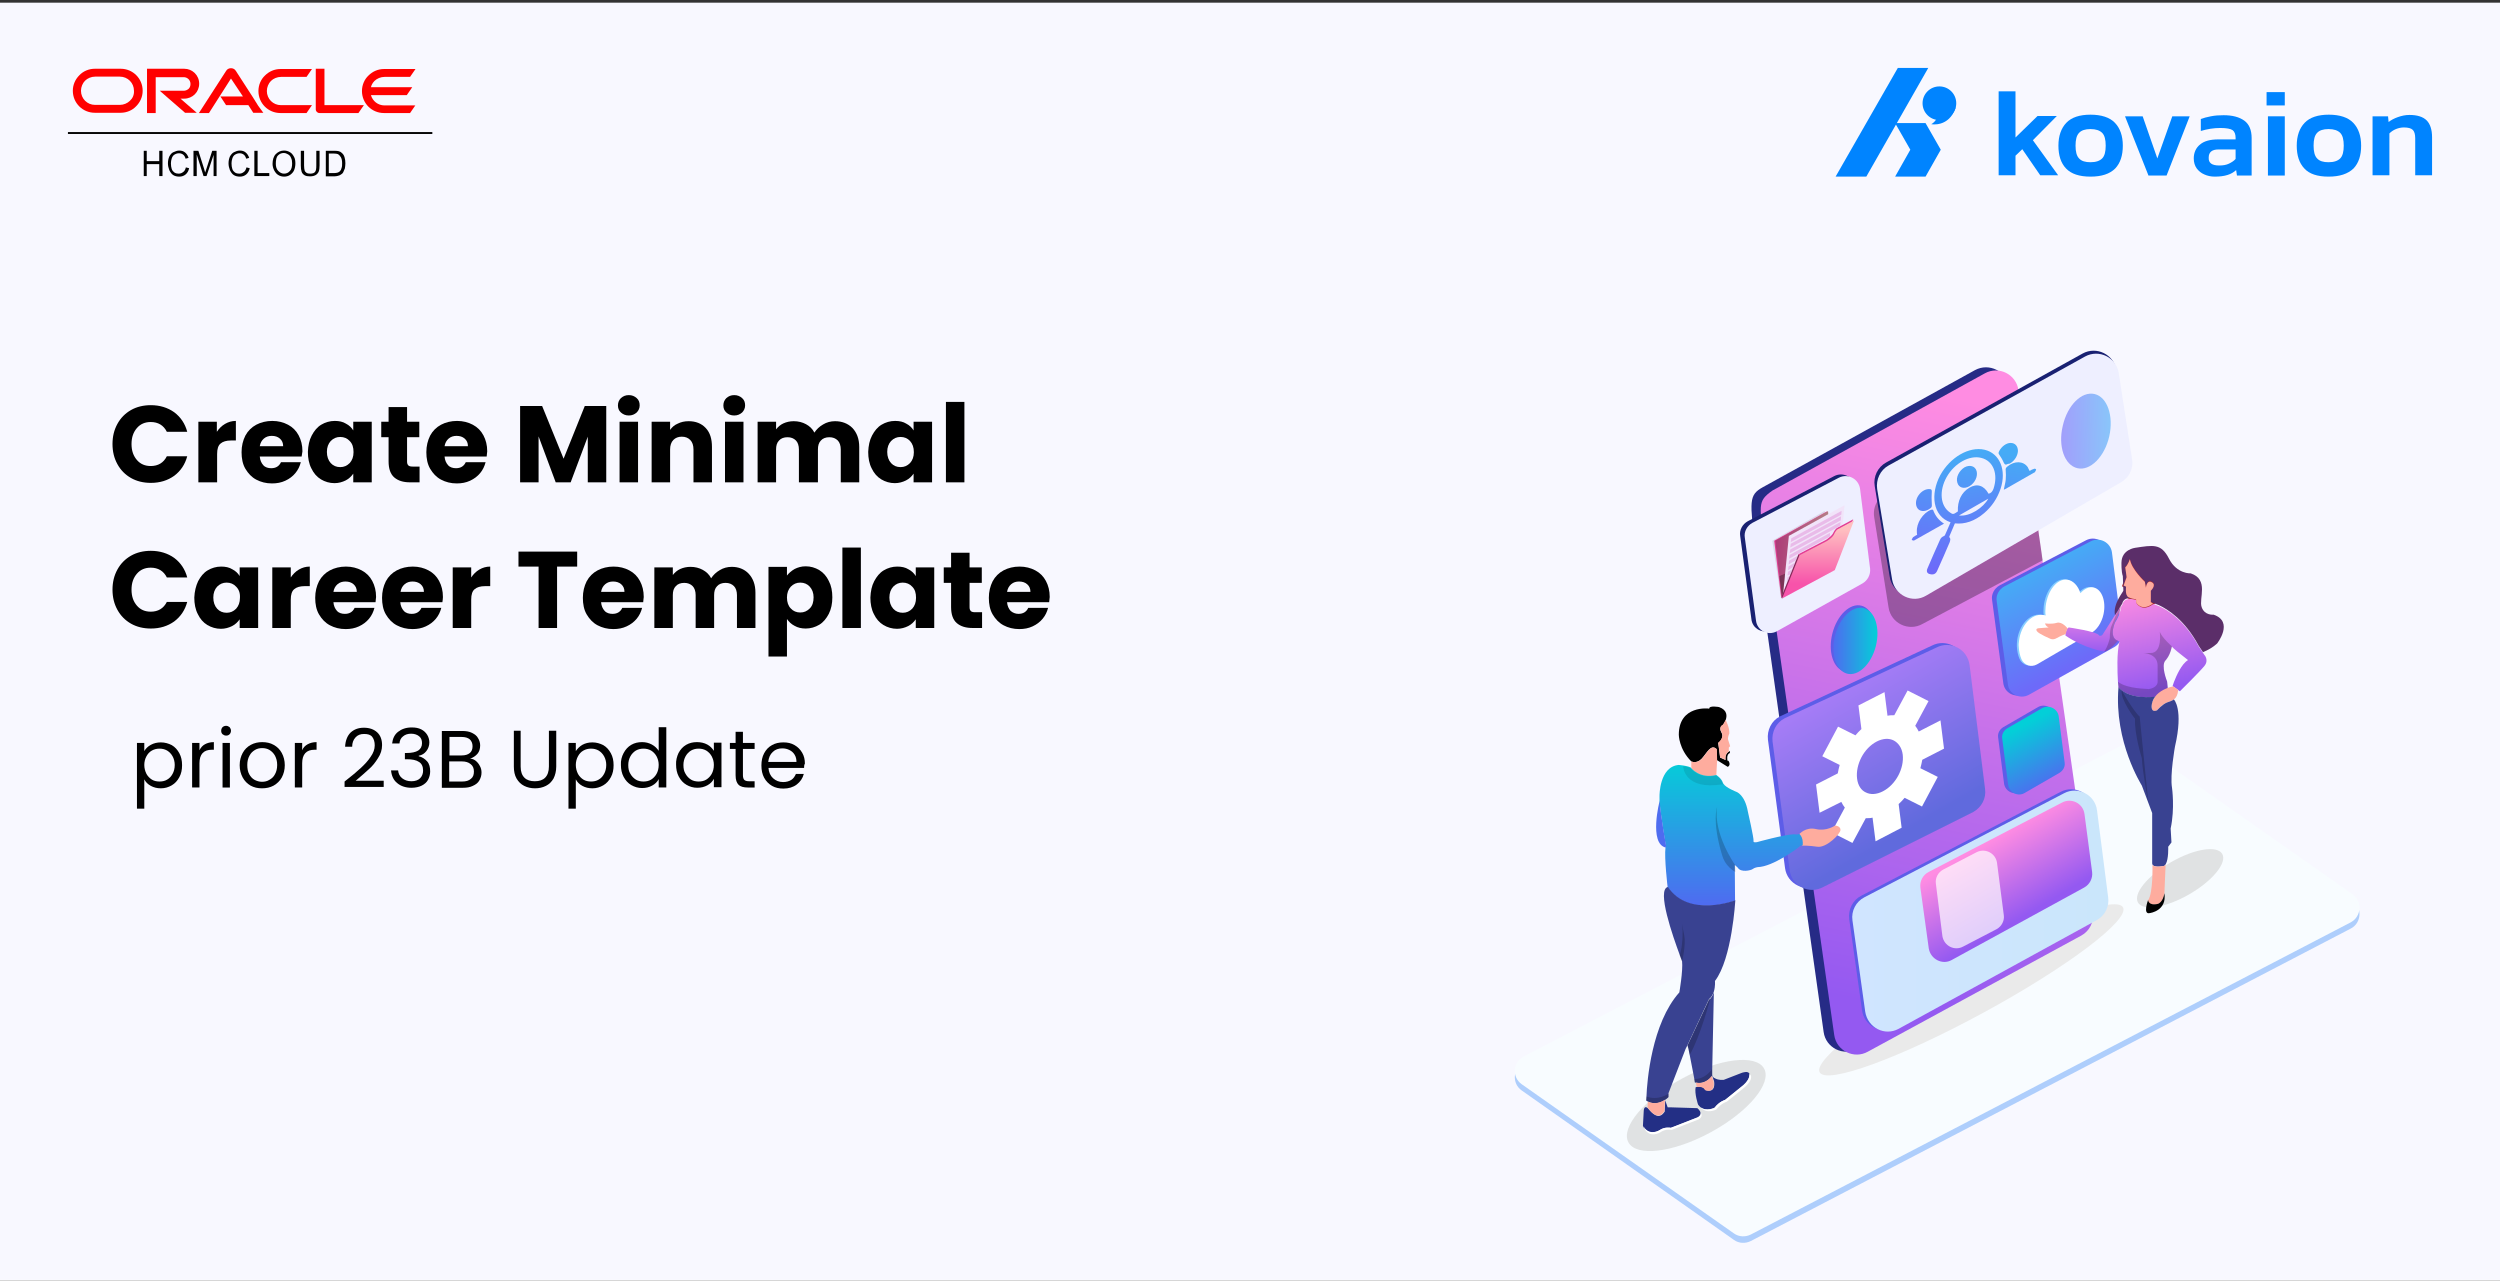 <?xml version="1.0" encoding="utf-8"?>
<!-- Generator: Adobe Illustrator 27.6.1, SVG Export Plug-In . SVG Version: 6.00 Build 0)  -->
<svg version="1.1" id="Layer_2_00000183968744820604160490000015384577782952428983_"
	 xmlns="http://www.w3.org/2000/svg" xmlns:xlink="http://www.w3.org/1999/xlink" x="0px" y="0px" viewBox="0 0 920 471.3"
	 style="enable-background:new 0 0 920 471.3;" xml:space="preserve">
<rect x="0" y="0" width="920" height="471.3" fill="#333333" stroke="none"/>
<style type="text/css">
	.st0{fill:#FFFFFF;}
	.st1{opacity:0.3;fill:#E6E7FD;enable-background:new    ;}
	.st2{enable-background:new    ;}
	.st3{fill:#AECEFC;}
	.st4{fill:#F8FCFF;}
	.st5{opacity:0.7;fill:#D6D7D8;enable-background:new    ;}
	.st6{fill:#EAEAEA;}
	.st7{fill:#262B86;}
	.st8{fill:url(#SVGID_1_);}
	.st9{opacity:0.3;enable-background:new    ;}
	.st10{fill:#192172;}
	.st11{fill:#EEEFFF;}
	.st12{fill:#5D5DE8;}
	.st13{fill:url(#SVGID_00000039822568208744693530000013389610687290495647_);}
	.st14{fill:url(#SVGID_00000017505808095334435530000002336013625323287728_);}
	.st15{opacity:0.6;fill:url(#SVGID_00000183938636137028403630000009184947582461620371_);enable-background:new    ;}
	.st16{fill:url(#SVGID_00000039116235317421058650000009651237129025708970_);}
	.st17{fill:url(#SVGID_00000053527999826476099070000008937020131101306529_);}
	.st18{fill:url(#SVGID_00000067219953297540073540000012936460120446392716_);}
	.st19{fill:#88CFFF;}
	.st20{fill:none;stroke:#B22D2D;stroke-miterlimit:10;}
	.st21{fill:url(#SVGID_00000106844506782193739560000015734873458374378428_);}
	.st22{fill:url(#SVGID_00000100368909935043400590000003562265724737851311_);}
	.st23{opacity:0.2;enable-background:new    ;}
	.st24{fill:#FEAC9E;}
	.st25{fill:#5B2E69;}
	.st26{fill:#394291;}
	.st27{fill:url(#SVGID_00000079472065272896452670000000345255041224221090_);}
	.st28{fill:url(#SVGID_00000108992081370444831420000009840924524886825862_);}
	.st29{fill:url(#SVGID_00000041990398608257717210000006473656394095240604_);}
	.st30{fill:url(#SVGID_00000070801612571046212690000010343254903639116210_);}
	.st31{fill:url(#SVGID_00000058556437185428428940000001941118808159853978_);}
	.st32{fill:url(#SVGID_00000039826290745116960120000016651850894709564043_);}
	.st33{fill:url(#SVGID_00000052782770692018788490000008148864932690761642_);}
	.st34{fill:url(#SVGID_00000181787825197729643410000017173825846409537204_);}
	.st35{opacity:0.7;fill:#FFFFFF;enable-background:new    ;}
	.st36{opacity:0.1;fill:#260016;enable-background:new    ;}
	.st37{fill:#E33C94;}
	.st38{fill:url(#SVGID_00000031181131949316274790000002965228083752026791_);}
	.st39{fill:#F1E4F9;}
	.st40{fill:url(#SVGID_00000145763148277422085570000010582119797903824026_);}
	.st41{fill:#E9BBE9;}
	.st42{opacity:0.4;enable-background:new    ;}
	.st43{fill:url(#SVGID_00000062874314157511040880000014341234445596949164_);}
	.st44{opacity:0.1;enable-background:new    ;}
	.st45{fill:url(#SVGID_00000021813596610939455030000011743171807827535280_);}
	.st46{fill:#232F85;}
	.st47{fill:none;}
	.st48{fill:#FF0000;}
	.st49{fill:#010101;}
	.st50{fill:#0084FF;}
</style>
<g>
	<g>
		<rect y="1" class="st0" width="920" height="470.3"/>
		<rect y="1" class="st1" width="920" height="470"/>
		<g class="st2">
			<path d="M43.2,156c1.2-2.2,2.9-3.9,5-5.1c2.1-1.2,4.6-1.8,7.3-1.8c3.3,0,6.2,0.9,8.6,2.6c2.4,1.8,4,4.2,4.8,7.2h-7.5
				c-0.6-1.2-1.4-2.1-2.4-2.7c-1-0.6-2.2-0.9-3.5-0.9c-2.1,0-3.8,0.7-5.1,2.2s-2,3.4-2,5.9s0.7,4.4,2,5.9s3,2.2,5.1,2.2
				c1.3,0,2.5-0.3,3.5-0.9c1-0.6,1.8-1.5,2.4-2.7h7.5c-0.8,3-2.4,5.4-4.8,7.2c-2.4,1.7-5.2,2.6-8.6,2.6c-2.7,0-5.2-0.6-7.3-1.8
				s-3.8-2.9-5-5.1c-1.2-2.2-1.8-4.6-1.8-7.4S42,158.2,43.2,156z"/>
			<path d="M82.8,156c1.2-0.7,2.5-1.1,4-1.1v7.2H85c-1.7,0-3,0.4-3.8,1.1c-0.9,0.7-1.3,2-1.3,3.9v10.4H73v-22.3h6.8v3.7
				C80.6,157.7,81.6,156.7,82.8,156z"/>
			<path d="M111,168H95.6c0.1,1.4,0.6,2.4,1.3,3.2s1.8,1.1,2.9,1.1c1.7,0,2.9-0.7,3.6-2.2h7.3c-0.4,1.5-1,2.8-2,4s-2.2,2.1-3.7,2.8
				s-3.1,1-4.9,1c-2.2,0-4.1-0.5-5.8-1.4c-1.7-0.9-3-2.3-4-4s-1.4-3.8-1.4-6.1s0.5-4.3,1.4-6.1c0.9-1.7,2.3-3.1,4-4s3.7-1.4,5.9-1.4
				c2.2,0,4.1,0.5,5.8,1.4c1.7,0.9,3,2.2,3.9,3.9s1.4,3.6,1.4,5.9C111.2,166.6,111.1,167.3,111,168z M104.2,164.2
				c0-1.2-0.4-2.1-1.2-2.8c-0.8-0.7-1.8-1-3-1c-1.1,0-2.1,0.3-2.9,1s-1.3,1.6-1.5,2.8H104.2z"/>
			<path d="M114.7,160.3c0.9-1.7,2-3.1,3.5-4s3.2-1.4,5-1.4c1.6,0,3,0.3,4.1,1c1.2,0.6,2.1,1.5,2.7,2.5v-3.2h6.8v22.3H130v-3.2
				c-0.7,1-1.6,1.9-2.8,2.5s-2.6,1-4.1,1c-1.8,0-3.5-0.5-5-1.4s-2.7-2.3-3.5-4c-0.9-1.7-1.3-3.8-1.3-6.1
				C113.4,164,113.8,162,114.7,160.3z M128.7,162.3c-0.9-1-2.1-1.5-3.5-1.5s-2.5,0.5-3.5,1.5c-0.9,1-1.4,2.3-1.4,4s0.5,3.1,1.4,4.1
				s2.1,1.5,3.5,1.5s2.5-0.5,3.5-1.5c0.9-1,1.4-2.3,1.4-4C130.1,164.6,129.7,163.3,128.7,162.3z"/>
			<path d="M154.4,171.7v5.8h-3.5c-2.5,0-4.4-0.6-5.8-1.8c-1.4-1.2-2.1-3.2-2.1-5.9v-8.9h-2.7v-5.7h2.7v-5.4h6.8v5.4h4.5v5.7h-4.5v9
				c0,0.7,0.2,1.1,0.5,1.4c0.3,0.3,0.9,0.4,1.6,0.4H154.4z"/>
			<path d="M179.1,168h-15.5c0.1,1.4,0.6,2.4,1.3,3.2s1.8,1.1,2.9,1.1c1.7,0,2.9-0.7,3.6-2.2h7.3c-0.4,1.5-1,2.8-2,4
				s-2.2,2.1-3.7,2.8s-3.1,1-4.9,1c-2.2,0-4.1-0.5-5.8-1.4s-3-2.3-4-4s-1.4-3.8-1.4-6.1s0.5-4.3,1.4-6.1c0.9-1.7,2.3-3.1,4-4
				s3.7-1.4,5.9-1.4s4.1,0.5,5.8,1.4s3,2.2,3.9,3.9s1.4,3.6,1.4,5.9C179.2,166.6,179.2,167.3,179.1,168z M172.2,164.2
				c0-1.2-0.4-2.1-1.2-2.8s-1.8-1-3-1c-1.1,0-2.1,0.3-2.9,1c-0.8,0.7-1.3,1.6-1.5,2.8H172.2z"/>
			<path d="M223.1,149.4v28.1h-6.8v-16.8l-6.3,16.8h-5.5l-6.3-16.9v16.9h-6.8v-28.1h8.1l7.9,19.4l7.8-19.4H223.1z"/>
			<path d="M228.5,151.8c-0.8-0.7-1.1-1.6-1.1-2.6c0-1.1,0.4-2,1.1-2.7c0.8-0.7,1.7-1.1,2.9-1.1s2.1,0.4,2.9,1.1
				c0.8,0.7,1.1,1.6,1.1,2.7c0,1-0.4,1.9-1.1,2.6c-0.8,0.7-1.7,1.1-2.9,1.1C230.2,152.9,229.3,152.5,228.5,151.8z M234.8,155.2v22.3
				H228v-22.3H234.8z"/>
			<path d="M259.7,157.5c1.6,1.7,2.3,4,2.3,7v13h-6.8v-12.1c0-1.5-0.4-2.7-1.2-3.5s-1.8-1.2-3.1-1.2s-2.3,0.4-3.1,1.2
				s-1.2,2-1.2,3.5v12.1h-6.8v-22.3h6.8v3c0.7-1,1.6-1.8,2.8-2.3c1.2-0.6,2.5-0.9,4-0.9C256,155,258.1,155.8,259.7,157.5z"/>
			<path d="M267.3,151.8c-0.8-0.7-1.1-1.6-1.1-2.6c0-1.1,0.4-2,1.1-2.7c0.8-0.7,1.7-1.1,2.9-1.1c1.2,0,2.1,0.4,2.9,1.1
				c0.8,0.7,1.1,1.6,1.1,2.7c0,1-0.4,1.9-1.1,2.6c-0.8,0.7-1.7,1.1-2.9,1.1C269,152.9,268,152.5,267.3,151.8z M273.6,155.2v22.3
				h-6.8v-22.3H273.6z"/>
			<path d="M313.7,157.5c1.6,1.7,2.5,4,2.5,7v13h-6.8v-12.1c0-1.4-0.4-2.6-1.1-3.3c-0.8-0.8-1.8-1.2-3.1-1.2c-1.3,0-2.4,0.4-3.1,1.2
				c-0.8,0.8-1.1,1.9-1.1,3.3v12.1h-7v-12.1c0-1.4-0.4-2.6-1.1-3.3c-0.8-0.8-1.8-1.2-3.1-1.2c-1.3,0-2.4,0.4-3.1,1.2
				c-0.8,0.8-1.1,1.9-1.1,3.3v12.1h-6.8v-22.3h6.8v2.8c0.7-0.9,1.6-1.7,2.7-2.2s2.4-0.8,3.8-0.8c1.7,0,3.2,0.4,4.5,1.1
				c1.3,0.7,2.4,1.7,3.1,3.1c0.8-1.2,1.8-2.2,3.2-3c1.3-0.8,2.8-1.2,4.4-1.2C309.8,155,312,155.8,313.7,157.5z"/>
			<path d="M320.9,160.3c0.9-1.7,2-3.1,3.5-4s3.2-1.4,5-1.4c1.6,0,3,0.3,4.1,1c1.2,0.6,2.1,1.5,2.7,2.5v-3.2h6.8v22.3h-6.8v-3.2
				c-0.7,1-1.6,1.9-2.8,2.5c-1.2,0.6-2.6,1-4.1,1c-1.8,0-3.5-0.5-5-1.4s-2.7-2.3-3.5-4c-0.9-1.7-1.3-3.8-1.3-6.1
				C319.6,164,320,162,320.9,160.3z M334.9,162.3c-0.9-1-2.1-1.5-3.5-1.5s-2.5,0.5-3.5,1.5c-0.9,1-1.4,2.3-1.4,4s0.5,3.1,1.4,4.1
				s2.1,1.5,3.5,1.5s2.5-0.5,3.5-1.5c0.9-1,1.4-2.3,1.4-4C336.3,164.6,335.8,163.3,334.9,162.3z"/>
			<path d="M354.9,147.9v29.6h-6.8v-29.6H354.9z"/>
		</g>
		<g class="st2">
			<path d="M43.2,209.6c1.2-2.2,2.9-3.9,5-5.1c2.1-1.2,4.6-1.8,7.3-1.8c3.3,0,6.2,0.9,8.6,2.6c2.4,1.8,4,4.2,4.8,7.2h-7.5
				c-0.6-1.2-1.4-2.1-2.4-2.7c-1-0.6-2.2-0.9-3.5-0.9c-2.1,0-3.8,0.7-5.1,2.2s-2,3.4-2,5.9s0.7,4.4,2,5.9s3,2.2,5.1,2.2
				c1.3,0,2.5-0.3,3.5-0.9c1-0.6,1.8-1.5,2.4-2.7h7.5c-0.8,3-2.4,5.4-4.8,7.2c-2.4,1.7-5.2,2.6-8.6,2.6c-2.7,0-5.2-0.6-7.3-1.8
				s-3.8-2.9-5-5.1c-1.2-2.2-1.8-4.6-1.8-7.4S42,211.8,43.2,209.6z"/>
			<path d="M72.9,213.9c0.9-1.7,2-3.1,3.5-4s3.2-1.4,5-1.4c1.6,0,3,0.3,4.1,1c1.2,0.6,2.1,1.5,2.7,2.5v-3.2H95v22.3h-6.8v-3.2
				c-0.7,1-1.6,1.9-2.8,2.5c-1.2,0.6-2.6,1-4.1,1c-1.8,0-3.5-0.5-5-1.4s-2.7-2.3-3.5-4c-0.9-1.7-1.3-3.8-1.3-6.1
				C71.6,217.6,72.1,215.6,72.9,213.9z M86.9,215.9c-0.9-1-2.1-1.5-3.5-1.5s-2.5,0.5-3.5,1.5c-0.9,1-1.4,2.3-1.4,4s0.5,3.1,1.4,4.1
				s2.1,1.5,3.5,1.5s2.5-0.5,3.5-1.5c0.9-1,1.4-2.3,1.4-4C88.4,218.2,87.9,216.9,86.9,215.9z"/>
			<path d="M110,209.6c1.2-0.7,2.5-1.1,4-1.1v7.2h-1.9c-1.7,0-3,0.4-3.8,1.1c-0.9,0.7-1.3,2-1.3,3.9v10.4h-6.8v-22.3h6.8v3.7
				C107.8,211.3,108.8,210.3,110,209.6z"/>
			<path d="M138.2,221.6h-15.5c0.1,1.4,0.6,2.4,1.3,3.2s1.8,1.1,2.9,1.1c1.7,0,2.9-0.7,3.6-2.2h7.3c-0.4,1.5-1,2.8-2,4
				s-2.2,2.1-3.7,2.8s-3.1,1-4.9,1c-2.2,0-4.1-0.5-5.8-1.4c-1.7-0.9-3-2.3-4-4s-1.4-3.8-1.4-6.1s0.5-4.3,1.4-6.1
				c0.9-1.7,2.3-3.1,4-4s3.7-1.4,5.9-1.4c2.2,0,4.1,0.5,5.8,1.4s3,2.2,3.9,3.9s1.4,3.6,1.4,5.9C138.3,220.2,138.3,220.9,138.2,221.6
				z M131.3,217.8c0-1.2-0.4-2.1-1.2-2.8s-1.8-1-3-1c-1.1,0-2.1,0.3-2.9,1s-1.3,1.6-1.5,2.8H131.3z"/>
			<path d="M162.8,221.6h-15.5c0.1,1.4,0.6,2.4,1.3,3.2s1.8,1.1,2.9,1.1c1.7,0,2.9-0.7,3.6-2.2h7.3c-0.4,1.5-1,2.8-2,4
				s-2.2,2.1-3.7,2.8s-3.1,1-4.9,1c-2.2,0-4.1-0.5-5.8-1.4s-3-2.3-4-4s-1.4-3.8-1.4-6.1s0.5-4.3,1.4-6.1c0.9-1.7,2.3-3.1,4-4
				s3.7-1.4,5.9-1.4s4.1,0.5,5.8,1.4s3,2.2,3.9,3.9s1.4,3.6,1.4,5.9C163,220.2,162.9,220.9,162.8,221.6z M156,217.8
				c0-1.2-0.4-2.1-1.2-2.8s-1.8-1-3-1c-1.1,0-2.1,0.3-2.9,1c-0.8,0.7-1.3,1.6-1.5,2.8H156z"/>
			<path d="M176.4,209.6c1.2-0.7,2.5-1.1,4-1.1v7.2h-1.9c-1.7,0-3,0.4-3.8,1.1c-0.9,0.7-1.3,2-1.3,3.9v10.4h-6.8v-22.3h6.8v3.7
				C174.2,211.3,175.2,210.3,176.4,209.6z"/>
			<path d="M212.4,203v5.5H205v22.6h-6.8v-22.6h-7.4V203H212.4z"/>
			<path d="M236.7,221.6h-15.5c0.1,1.4,0.6,2.4,1.3,3.2s1.8,1.1,2.9,1.1c1.7,0,2.9-0.7,3.6-2.2h7.3c-0.4,1.5-1,2.8-2,4
				s-2.2,2.1-3.7,2.8s-3.1,1-4.9,1c-2.2,0-4.1-0.5-5.8-1.4s-3-2.3-4-4s-1.4-3.8-1.4-6.1s0.5-4.3,1.4-6.1c0.9-1.7,2.3-3.1,4-4
				s3.7-1.4,5.9-1.4s4.1,0.5,5.8,1.4s3,2.2,3.9,3.9s1.4,3.6,1.4,5.9C236.8,220.2,236.8,220.9,236.7,221.6z M229.8,217.8
				c0-1.2-0.4-2.1-1.2-2.8s-1.8-1-3-1c-1.1,0-2.1,0.3-2.9,1c-0.8,0.7-1.3,1.6-1.5,2.8H229.8z"/>
			<path d="M275.5,211.1c1.6,1.7,2.5,4,2.5,7v13h-6.8V219c0-1.4-0.4-2.6-1.1-3.3c-0.8-0.8-1.8-1.2-3.1-1.2c-1.3,0-2.4,0.4-3.1,1.2
				c-0.8,0.8-1.1,1.9-1.1,3.3v12.1H256V219c0-1.4-0.4-2.6-1.1-3.3c-0.8-0.8-1.8-1.2-3.1-1.2s-2.4,0.4-3.1,1.2
				c-0.8,0.8-1.1,1.9-1.1,3.3v12.1h-6.8v-22.3h6.8v2.8c0.7-0.9,1.6-1.7,2.7-2.2c1.1-0.5,2.4-0.8,3.8-0.8c1.7,0,3.2,0.4,4.5,1.1
				c1.3,0.7,2.4,1.7,3.1,3.1c0.8-1.2,1.8-2.2,3.2-3c1.3-0.8,2.8-1.2,4.4-1.2C271.7,208.6,273.9,209.4,275.5,211.1z"/>
			<path d="M292.4,209.4c1.2-0.6,2.5-1,4.1-1c1.8,0,3.5,0.5,5,1.4s2.7,2.3,3.5,4c0.9,1.7,1.3,3.7,1.3,6s-0.4,4.3-1.3,6.1
				c-0.9,1.7-2,3.1-3.5,4s-3.2,1.4-5,1.4c-1.5,0-2.9-0.3-4.1-1c-1.2-0.6-2.1-1.5-2.8-2.5v13.8h-6.8v-33h6.8v3.2
				C290.3,210.9,291.2,210.1,292.4,209.4z M298,215.9c-0.9-1-2.1-1.5-3.5-1.5s-2.5,0.5-3.5,1.5c-0.9,1-1.4,2.3-1.4,4s0.5,3.1,1.4,4
				c0.9,1,2.1,1.5,3.5,1.5s2.5-0.5,3.5-1.5s1.4-2.4,1.4-4.1C299.4,218.2,298.9,216.9,298,215.9z"/>
			<path d="M316.8,201.5v29.6H310v-29.6H316.8z"/>
			<path d="M321.7,213.9c0.9-1.7,2-3.1,3.5-4s3.2-1.4,5-1.4c1.6,0,3,0.3,4.1,1c1.2,0.6,2.1,1.5,2.7,2.5v-3.2h6.8v22.3H337v-3.2
				c-0.7,1-1.6,1.9-2.8,2.5c-1.2,0.6-2.6,1-4.1,1c-1.8,0-3.5-0.5-5-1.4s-2.7-2.3-3.5-4c-0.9-1.7-1.3-3.8-1.3-6.1
				C320.4,217.6,320.8,215.6,321.7,213.9z M335.7,215.9c-0.9-1-2.1-1.5-3.5-1.5s-2.5,0.5-3.5,1.5c-0.9,1-1.4,2.3-1.4,4
				s0.5,3.1,1.4,4.1s2.1,1.5,3.5,1.5s2.5-0.5,3.5-1.5c0.9-1,1.4-2.3,1.4-4C337.1,218.2,336.7,216.9,335.7,215.9z"/>
			<path d="M361.4,225.3v5.8h-3.5c-2.5,0-4.4-0.6-5.8-1.8s-2.1-3.2-2.1-5.9v-8.9h-2.7v-5.7h2.7v-5.4h6.8v5.4h4.5v5.7h-4.5v9
				c0,0.7,0.2,1.1,0.5,1.4c0.3,0.3,0.9,0.4,1.6,0.4H361.4z"/>
			<path d="M386.1,221.6h-15.5c0.1,1.4,0.6,2.4,1.3,3.2c0.8,0.7,1.8,1.1,2.9,1.1c1.7,0,2.9-0.7,3.6-2.2h7.3c-0.4,1.5-1,2.8-2,4
				s-2.2,2.1-3.7,2.8s-3.1,1-4.9,1c-2.2,0-4.1-0.5-5.8-1.4c-1.7-0.9-3-2.3-4-4s-1.4-3.8-1.4-6.1s0.5-4.3,1.4-6.1
				c0.9-1.7,2.3-3.1,4-4s3.7-1.4,5.9-1.4c2.2,0,4.1,0.5,5.8,1.4c1.7,0.9,3,2.2,3.9,3.9s1.4,3.6,1.4,5.9
				C386.2,220.2,386.2,220.9,386.1,221.6z M379.2,217.8c0-1.2-0.4-2.1-1.2-2.8c-0.8-0.7-1.8-1-3-1c-1.1,0-2.1,0.3-2.9,1
				s-1.3,1.6-1.5,2.8H379.2z"/>
		</g>
		<g class="st2">
			<path d="M55.5,274.1c1.1-0.6,2.3-0.9,3.7-0.9c1.5,0,2.8,0.4,4,1c1.2,0.7,2.1,1.7,2.8,3s1,2.7,1,4.4c0,1.7-0.3,3.1-1,4.4
				s-1.6,2.3-2.8,3s-2.5,1.1-4,1.1c-1.4,0-2.6-0.3-3.7-0.9s-1.9-1.4-2.4-2.4v10.8h-2.7v-24.2h2.7v3
				C53.6,275.5,54.4,274.7,55.5,274.1z M63.5,278.3c-0.5-0.9-1.2-1.6-2-2.1c-0.9-0.5-1.8-0.7-2.8-0.7s-1.9,0.2-2.8,0.7
				c-0.9,0.5-1.5,1.2-2,2.1s-0.8,2-0.8,3.2s0.3,2.3,0.8,3.3c0.5,0.9,1.2,1.6,2,2.1s1.8,0.7,2.8,0.7s2-0.2,2.8-0.7
				c0.9-0.5,1.5-1.2,2-2.1s0.8-2,0.8-3.3C64.3,280.3,64,279.2,63.5,278.3z"/>
			<path d="M75.4,273.9c0.9-0.5,2-0.8,3.3-0.8v2.8H78c-3.1,0-4.6,1.7-4.6,5v8.9h-2.7v-16.4h2.7v2.7
				C73.9,275.1,74.5,274.4,75.4,273.9z"/>
			<path d="M81.9,270.2c-0.4-0.4-0.5-0.8-0.5-1.3s0.2-1,0.5-1.3s0.8-0.5,1.3-0.5s0.9,0.2,1.3,0.5c0.3,0.4,0.5,0.8,0.5,1.3
				s-0.2,1-0.5,1.3c-0.4,0.4-0.8,0.5-1.3,0.5C82.7,270.7,82.3,270.5,81.9,270.2z M84.6,273.4v16.4h-2.7v-16.4H84.6z"/>
			<path d="M92.2,289.1c-1.2-0.7-2.2-1.7-2.9-3c-0.7-1.3-1.1-2.8-1.1-4.5s0.4-3.2,1.1-4.5s1.7-2.3,3-3s2.7-1,4.2-1s3,0.3,4.2,1
				c1.3,0.7,2.3,1.7,3,3s1.1,2.8,1.1,4.5s-0.4,3.2-1.1,4.5s-1.8,2.3-3,3c-1.3,0.7-2.7,1-4.3,1C94.8,290.1,93.5,289.8,92.2,289.1z
				 M99.1,287c0.9-0.5,1.6-1.1,2.1-2.1c0.5-0.9,0.8-2,0.8-3.4s-0.3-2.4-0.8-3.4c-0.5-0.9-1.2-1.6-2-2.1s-1.8-0.7-2.7-0.7
				c-1,0-1.9,0.2-2.7,0.7c-0.8,0.5-1.5,1.1-2,2.1c-0.5,0.9-0.8,2-0.8,3.4c0,1.3,0.2,2.5,0.7,3.4s1.1,1.6,2,2.1
				c0.8,0.4,1.7,0.7,2.7,0.7C97.4,287.7,98.3,287.5,99.1,287z"/>
			<path d="M113.2,273.9c0.9-0.5,2-0.8,3.3-0.8v2.8h-0.7c-3.1,0-4.6,1.7-4.6,5v8.9h-2.7v-16.4h2.7v2.7
				C111.6,275.1,112.3,274.4,113.2,273.9z"/>
			<path d="M132.8,282.6c1.4-1.3,2.7-2.7,3.6-4.1c1-1.4,1.5-2.8,1.5-4.2c0-1.3-0.3-2.3-0.9-3.1s-1.6-1.1-3-1.1s-2.4,0.4-3.2,1.3
				s-1.2,2-1.2,3.4H127c0.1-2.2,0.8-4,2-5.2c1.3-1.2,2.9-1.8,4.9-1.8c2.1,0,3.7,0.6,4.9,1.7s1.8,2.7,1.8,4.7c0,1.7-0.5,3.3-1.5,4.8
				c-1,1.6-2.1,3-3.4,4.1c-1.3,1.2-2.9,2.6-4.8,4.2h10.3v2.3h-14.4v-2C129.4,285.6,131.4,283.9,132.8,282.6z"/>
			<path d="M146.5,269.3c1.3-1,2.9-1.6,5-1.6c1.4,0,2.5,0.2,3.5,0.7s1.7,1.2,2.2,2s0.8,1.8,0.8,2.8c0,1.2-0.4,2.3-1.1,3.2
				c-0.7,0.9-1.6,1.5-2.8,1.7v0.2c1.3,0.3,2.3,1,3.1,1.9s1.1,2.2,1.1,3.7c0,1.1-0.3,2.2-0.8,3.1s-1.3,1.6-2.3,2.1s-2.3,0.8-3.8,0.8
				c-2.1,0-3.9-0.6-5.2-1.7c-1.4-1.1-2.1-2.7-2.3-4.7h2.6c0.1,1.2,0.6,2.2,1.5,2.9s2,1.1,3.4,1.1s2.5-0.4,3.2-1.1s1.1-1.7,1.1-2.8
				c0-1.5-0.5-2.6-1.5-3.2c-1-0.7-2.5-1-4.5-1H149v-2.3h0.7c1.8,0,3.2-0.3,4.2-0.9c0.9-0.6,1.4-1.5,1.4-2.7c0-1.1-0.3-1.9-1-2.5
				s-1.7-1-3-1c-1.2,0-2.2,0.3-3,1c-0.8,0.6-1.2,1.5-1.3,2.6h-2.7C144.5,271.8,145.2,270.3,146.5,269.3z"/>
			<path d="M175.1,280c0.6,0.5,1.1,1.1,1.5,1.9c0.4,0.7,0.6,1.5,0.6,2.4c0,1.1-0.3,2-0.8,2.9s-1.3,1.5-2.4,2c-1,0.5-2.2,0.7-3.6,0.7
				h-7.8V269h7.5c1.4,0,2.6,0.2,3.6,0.7s1.8,1.1,2.2,1.9c0.5,0.8,0.8,1.7,0.8,2.7c0,1.2-0.3,2.3-1,3.1c-0.7,0.8-1.6,1.4-2.7,1.8
				C173.8,279.2,174.5,279.5,175.1,280z M165.3,278h4.6c1.3,0,2.3-0.3,3-0.9s1-1.4,1-2.5s-0.4-1.9-1-2.5c-0.7-0.6-1.7-0.9-3-0.9
				h-4.5v6.8H165.3z M173.3,286.6c0.8-0.6,1.1-1.5,1.1-2.7s-0.4-2.1-1.2-2.7c-0.8-0.7-1.9-1-3.2-1h-4.7v7.4h4.8
				C171.5,287.6,172.5,287.3,173.3,286.6z"/>
			<path d="M191.6,268.9v13.2c0,1.9,0.5,3.2,1.4,4.1s2.2,1.3,3.8,1.3s2.9-0.4,3.8-1.3s1.4-2.3,1.4-4.1v-13.2h2.7v13.2
				c0,1.7-0.4,3.2-1,4.4c-0.7,1.2-1.6,2.1-2.8,2.7s-2.5,0.9-4,0.9s-2.8-0.3-4-0.9s-2.1-1.5-2.8-2.7s-1-2.7-1-4.4v-13.2H191.6z"/>
			<path d="M214.3,274.1c1.1-0.6,2.3-0.9,3.7-0.9c1.5,0,2.8,0.4,4,1c1.2,0.7,2.1,1.7,2.8,3s1,2.7,1,4.4c0,1.7-0.3,3.1-1,4.4
				s-1.6,2.3-2.8,3s-2.5,1.1-4,1.1c-1.4,0-2.6-0.3-3.7-0.9s-1.9-1.4-2.4-2.4v10.8h-2.7v-24.2h2.7v3
				C212.5,275.5,213.3,274.7,214.3,274.1z M222.3,278.3c-0.5-0.9-1.2-1.6-2-2.1c-0.9-0.5-1.8-0.7-2.8-0.7s-1.9,0.2-2.8,0.7
				c-0.9,0.5-1.5,1.2-2,2.1s-0.8,2-0.8,3.2s0.3,2.3,0.8,3.3c0.5,0.9,1.2,1.6,2,2.1s1.8,0.7,2.8,0.7s2-0.2,2.8-0.7
				c0.9-0.5,1.5-1.2,2-2.1s0.8-2,0.8-3.3C223.1,280.3,222.8,279.2,222.3,278.3z"/>
			<path d="M229.5,277.1c0.7-1.3,1.6-2.3,2.8-3s2.5-1,4-1c1.3,0,2.5,0.3,3.6,0.9s1.9,1.4,2.5,2.3v-8.7h2.8v22.2h-2.8v-3.1
				c-0.5,1-1.3,1.8-2.4,2.4c-1.1,0.6-2.3,0.9-3.7,0.9c-1.5,0-2.8-0.4-4-1.1s-2.1-1.7-2.8-3s-1-2.8-1-4.4
				C228.4,279.9,228.8,278.4,229.5,277.1z M241.6,278.3c-0.5-0.9-1.2-1.6-2-2.1c-0.9-0.5-1.8-0.7-2.8-0.7s-1.9,0.2-2.8,0.7
				c-0.8,0.5-1.5,1.2-2,2.1s-0.8,2-0.8,3.2c0,1.3,0.2,2.4,0.8,3.3c0.5,0.9,1.2,1.6,2,2.1s1.8,0.7,2.8,0.7s2-0.2,2.8-0.7
				s1.5-1.2,2-2.1s0.8-2,0.8-3.3S242.1,279.3,241.6,278.3z"/>
			<path d="M249.7,277.1c0.7-1.3,1.6-2.3,2.8-3s2.5-1,4-1c1.4,0,2.7,0.3,3.8,0.9c1.1,0.6,1.8,1.4,2.4,2.3v-3h2.8v16.4h-2.8v-3.1
				c-0.5,1-1.3,1.8-2.4,2.4s-2.3,0.9-3.7,0.9c-1.5,0-2.8-0.4-4-1.1s-2.1-1.7-2.8-3s-1-2.8-1-4.4
				C248.7,279.9,249.1,278.4,249.7,277.1z M261.9,278.3c-0.5-0.9-1.2-1.6-2-2.1c-0.9-0.5-1.8-0.7-2.8-0.7s-1.9,0.2-2.8,0.7
				c-0.8,0.5-1.5,1.2-2,2.1s-0.8,2-0.8,3.2c0,1.3,0.2,2.4,0.8,3.3c0.5,0.9,1.2,1.6,2,2.1s1.8,0.7,2.8,0.7s2-0.2,2.8-0.7
				s1.5-1.2,2-2.1s0.8-2,0.8-3.3S262.4,279.3,261.9,278.3z"/>
			<path d="M273.4,275.6v9.7c0,0.8,0.2,1.4,0.5,1.7c0.3,0.3,0.9,0.5,1.8,0.5h2v2.3h-2.5c-1.5,0-2.7-0.3-3.4-1s-1.1-1.8-1.1-3.5v-9.7
				h-2.1v-2.2h2.1v-4.1h2.7v4.1h4.3v2.2H273.4z"/>
			<path d="M295.9,282.6h-13.1c0.1,1.6,0.7,2.9,1.7,3.8s2.2,1.4,3.7,1.4c1.2,0,2.2-0.3,3-0.8s1.3-1.3,1.7-2.2h2.9
				c-0.4,1.6-1.3,2.9-2.6,3.9c-1.3,1-3,1.5-4.9,1.5c-1.6,0-3-0.3-4.2-1s-2.2-1.7-2.9-3s-1-2.8-1-4.5s0.3-3.2,1-4.5s1.6-2.3,2.9-3
				c1.2-0.7,2.6-1,4.2-1s2.9,0.3,4.1,1s2.1,1.6,2.8,2.8s1,2.5,1,4C295.9,281.5,295.9,282.1,295.9,282.6z M292.4,277.7
				c-0.5-0.8-1.1-1.3-1.9-1.7c-0.8-0.4-1.7-0.6-2.6-0.6c-1.4,0-2.6,0.4-3.5,1.3c-1,0.9-1.5,2.1-1.7,3.7h10.4
				C293.1,279.4,292.9,278.5,292.4,277.7z"/>
		</g>
		<path class="st3" d="M865.1,341.7l-220.8,115c-2,1-4.4,0.9-6.2-0.4l-78.1-55c-3.7-2.6-3.3-8.1,0.7-10.2l220.8-114.9
			c2-1,4.4-0.9,6.2,0.4l78.2,54.9C869.4,334.1,869,339.7,865.1,341.7z"/>
		<path class="st4" d="M865.1,339.4L644.3,454.3c-2,1-4.4,0.9-6.2-0.4L560,399c-3.7-2.6-3.3-8.1,0.7-10.2l220.8-114.9
			c2-1,4.4-0.9,6.2,0.4l78.2,54.9C869.4,331.8,869,337.3,865.1,339.4z"/>
		<g>
			
				<ellipse transform="matrix(0.879 -0.478 0.478 0.879 -118.592 347.332)" class="st5" cx="623.8" cy="406.9" rx="28.4" ry="11.2"/>
			<ellipse transform="matrix(0.866 -0.5 0.5 0.866 -54.11 444.451)" class="st5" cx="802.3" cy="323.2" rx="17.9" ry="6.8"/>
			
				<ellipse transform="matrix(0.879 -0.478 0.478 0.879 -86.008 390.506)" class="st6" cx="725" cy="364.4" rx="63.5" ry="9.5"/>
			<path class="st7" d="M683.8,385.8l78.5-42.7c3.1-1.7,4.8-5.1,4.3-8.6l-27.4-192.1c-0.8-5.8-7.2-9-12.4-6.2l-78.1,43.1
				c-5.2,2.9-4.8,5.1-2.7,22.4l25.1,178.1c0.8,5.8,7.2,9,12.4,6.2L683.8,385.8L683.8,385.8z"/>
			
				<linearGradient id="SVGID_1_" gradientUnits="userSpaceOnUse" x1="-3953.377" y1="-416.909" x2="-3998.527" y2="-637.089" gradientTransform="matrix(1 0 0 -1 4685.72 -268.11)">
				<stop  offset="0" style="stop-color:#FF8CE2"/>
				<stop  offset="1" style="stop-color:#9459F1"/>
			</linearGradient>
			<path class="st8" d="M765.9,344.3L687.4,387c-5.1,2.9-11.6-0.3-12.4-6.1l-25.4-178c-2.1-17.3-3.1-18.3,2.7-22.4l78.1-43.1
				c5.2-2.9,11.6,0.4,12.4,6.2l7.3,51.3v0.3l1.3,9.2v0.2l18.7,131.1C770.7,339.2,769,342.6,765.9,344.3L765.9,344.3z"/>
			<path class="st9" d="M751.7,206.2l-44.2,23.4c-5.1,2.9-11.6-0.2-12.5-6l-5.3-33.3c-0.4-2.5,0.3-4.9,1.9-6.8l4.6,29.2
				c0.9,5.8,7.4,8.9,12.5,6l41.4-23.7v0.3L751.7,206.2L751.7,206.2z"/>
			<path class="st10" d="M707.9,218.2l71.7-41.7c3-1.7,4.6-5.1,4.1-8.6l-4.9-31.7c-0.9-5.8-7.3-8.9-12.4-6.1l-72.3,40.1
				c-3.1,1.7-4.8,5.2-4.2,8.7l5.5,33.3C696.3,218.1,702.8,221.2,707.9,218.2L707.9,218.2z"/>
			<path class="st11" d="M690.8,180l0.7,4.2l4.8,29.1c1,5.8,7.5,8.9,12.5,5.9l71.7-41.7c0.9-0.5,1.6-1.2,2.3-1.9
				c1.5-1.8,2.2-4.2,1.8-6.6l-4.9-31.7c-0.9-5.8-7.3-8.9-12.4-6.1L695,171.3C691.9,173,690.3,176.5,690.8,180L690.8,180z"/>
			<path class="st10" d="M652.2,231.7l31.5-17.6c1.9-1.1,3-3.2,2.8-5.4l-3.7-29.4c-0.5-3.7-4.5-5.8-7.8-4.1l-31.8,16.6
				c-2,1.1-3.2,3.3-2.8,5.5l4.1,30.4C644.8,231.5,648.9,233.5,652.2,231.7L652.2,231.7z"/>
			<path class="st11" d="M653.9,232.3l31.5-17.6c1.9-1.1,3-3.2,2.8-5.4l-3.7-29.4c-0.5-3.7-4.5-5.8-7.8-4.1l-31.8,16.6
				c-2,1.1-3.2,3.3-2.8,5.5l4.1,30.4C646.6,232.1,650.6,234.1,653.9,232.3L653.9,232.3z"/>
			<path class="st12" d="M697.5,378l72.8-39.9c3-1.7,4.8-5,4.3-8.5l-4.1-31.8c-0.8-5.8-7-9.1-12.2-6.4L685,329.6
				c-3.2,1.6-4.9,5.1-4.5,8.6l4.7,33.4C685.9,377.6,692.3,380.8,697.5,378L697.5,378z"/>
			
				<linearGradient id="SVGID_00000172429293369911356180000010732120489125592483_" gradientUnits="userSpaceOnUse" x1="-1865.026" y1="-603.395" x2="-1770.757" y2="-603.395" gradientTransform="matrix(-1 0 0 -1 -1089.14 -268.11)">
				<stop  offset="0" style="stop-color:#CAE6FB"/>
				<stop  offset="1" style="stop-color:#D0E5FF"/>
			</linearGradient>
			<path style="fill:url(#SVGID_00000172429293369911356180000010732120489125592483_);" d="M698.7,378.6l72.9-40
				c3-1.6,4.7-5,4.2-8.4l-4.1-32c-0.7-5.7-7-9-12.1-6.3l-73.5,38.3c-3.1,1.6-4.9,5-4.4,8.5l4.7,33.6
				C687.3,378.2,693.6,381.4,698.7,378.6L698.7,378.6z"/>
			
				<ellipse transform="matrix(0.249 -0.969 0.969 0.249 284.02 837.053)" class="st12" cx="681.8" cy="235.4" rx="12.5" ry="7.8"/>
			
				<linearGradient id="SVGID_00000034793879617385958260000009133314984337671055_" gradientUnits="userSpaceOnUse" x1="-1780.074" y1="-503.935" x2="-1763.828" y2="-503.935" gradientTransform="matrix(-1 0 0 -1 -1089.151 -268.085)">
				<stop  offset="0" style="stop-color:#03CFD8"/>
				<stop  offset="1" style="stop-color:#4E6CF0"/>
			</linearGradient>
			<path style="fill:url(#SVGID_00000034793879617385958260000009133314984337671055_);" d="M675.3,233.9
				c1.7-6.7,6.5-11.2,10.6-10.1c4.1,1.1,6.1,7.3,4.4,14c-1.7,6.7-6.5,11.2-10.6,10.1C675.6,246.8,673.6,240.5,675.3,233.9z"/>
			
				<linearGradient id="SVGID_00000030470211221346720300000004652163087643880616_" gradientUnits="userSpaceOnUse" x1="-1948.602" y1="-405.178" x2="-1930.3" y2="-405.178" gradientTransform="matrix(-1 2.565353e-02 -2.565353e-02 -1 -1181.593 -196.654)">
				<stop  offset="0" style="stop-color:#45ABF6"/>
				<stop  offset="1" style="stop-color:#6D6AF9"/>
			</linearGradient>
			<path style="opacity:0.6;fill:url(#SVGID_00000030470211221346720300000004652163087643880616_);enable-background:new    ;" d="
				M759.1,156.7c1.7-7.6,7-12.8,11.7-11.7s7.1,8.1,5.4,15.6s-7,12.8-11.7,11.7C759.7,171.2,757.3,164.2,759.1,156.7z"/>
			<path class="st12" d="M744.9,255.3l31.5-17.6c1.9-1.1,3-3.2,2.8-5.4l-3.7-29.4c-0.5-3.7-4.5-5.8-7.8-4.1l-31.8,16.6
				c-2,1.1-3.2,3.3-2.8,5.5l4.1,30.4C737.6,255,741.6,257.1,744.9,255.3L744.9,255.3z"/>
			
				<linearGradient id="SVGID_00000066484357485984900380000007987935792746316222_" gradientUnits="userSpaceOnUse" x1="-1837.8" y1="-478.133" x2="-1855.43" y2="-511.093" gradientTransform="matrix(-1 0 0 -1 -1089.14 -268.11)">
				<stop  offset="0" style="stop-color:#45ABF6"/>
				<stop  offset="1" style="stop-color:#6D6AF9"/>
			</linearGradient>
			<path style="fill:url(#SVGID_00000066484357485984900380000007987935792746316222_);" d="M746.6,255.7l31.5-17.6
				c1.9-1.1,3-3.2,2.8-5.4l-3.7-29.4c-0.5-3.7-4.5-5.8-7.8-4.1l-31.8,16.6c-2,1.1-3.2,3.3-2.8,5.5l4.1,30.4
				C739.2,255.4,743.3,257.5,746.6,255.7L746.6,255.7z"/>
			<path class="st12" d="M743.6,291.4l12.8-7.4c1.3-0.8,2.1-2.2,1.9-3.7l-2.2-17.1c-0.4-2.8-3.6-4.4-6.1-3l-12.8,7.4
				c-1.3,0.8-2.1,2.2-1.9,3.7l2.2,17.1C737.9,291.2,741.1,292.8,743.6,291.4z"/>
			
				<linearGradient id="SVGID_00000045605018449318631660000014509619045978384264_" gradientUnits="userSpaceOnUse" x1="-1995.741" y1="-504.659" x2="-2006.921" y2="-525.429" gradientTransform="matrix(-1.02 3.916531e-03 -3.193599e-02 -0.99 -1308.563 -224.177)">
				<stop  offset="0" style="stop-color:#03CFD8"/>
				<stop  offset="1" style="stop-color:#4E6CF0"/>
			</linearGradient>
			<path style="fill:url(#SVGID_00000045605018449318631660000014509619045978384264_);" d="M745.1,291.8l12.8-7.4
				c1.3-0.8,2.1-2.2,1.9-3.7l-2.2-17.1c-0.4-2.8-3.6-4.4-6.1-3l-12.8,7.4c-1.3,0.8-2.1,2.2-1.9,3.7l2.2,17.1
				C739.4,291.7,742.6,293.3,745.1,291.8z"/>
			<g>
				<path class="st12" d="M669.3,325.7l55.2-27.6c3-1.7,4.8-5,4.3-8.5l-5.7-45.6c-0.8-5.8-7-9.1-12.2-6.4l-55.8,26
					c-3.2,1.6-4.9,5.1-4.5,8.6l6.3,47.3C657.7,325.3,664.1,328.5,669.3,325.7L669.3,325.7z"/>
				
					<linearGradient id="SVGID_00000146489311845045735350000009662501999088201600_" gradientUnits="userSpaceOnUse" x1="-1765.009" y1="-522.866" x2="-1793.389" y2="-572.516" gradientTransform="matrix(-1 0 0 -1 -1089.14 -268.11)">
					<stop  offset="0" style="stop-color:#A57CF6"/>
					<stop  offset="1" style="stop-color:#606ADD"/>
				</linearGradient>
				<path style="fill:url(#SVGID_00000146489311845045735350000009662501999088201600_);" d="M671,326.4l55.2-27.6
					c3-1.7,4.8-5,4.3-8.5l-5.7-45.6c-0.8-5.8-7-9.1-12.2-6.4l-55.8,26c-3.2,1.6-4.9,5.1-4.5,8.6l6.3,47.3
					C659.4,326.1,665.8,329.3,671,326.4L671,326.4z"/>
				<path class="st0" d="M677.6,295.1c0.4,0.8,0.8,1.5,1.3,2.1l-4.9,9.1l7.7,3.9l4.9-9.1c0.8,0,1.7,0,2.5-0.2l1.1,8.7l9.6-5
					l-1.1-8.7c0.8-0.7,1.5-1.5,2.2-2.3l6.4,3.2l5.8-10.9l-6.4-3.2c0.3-1,0.5-2.1,0.7-3.1l8-4.1l-1.3-10.4l-8,4.1
					c-0.4-0.8-0.8-1.5-1.3-2.1l4.9-9.1l-7.7-3.9l-4.9,9.1c-0.8,0-1.7,0-2.5,0.2l-1.1-8.7l-9.6,4.9l1.1,8.7c-0.8,0.7-1.5,1.5-2.2,2.3
					l-6.4-3.2l-5.8,10.9l6.4,3.2c-0.3,1-0.5,2.1-0.7,3.1l-8,4.1l1.3,10.4L677.6,295.1L677.6,295.1z M683.4,286.5
					c-0.3-2.5,0.3-5.3,1.6-7.8s3.3-4.6,5.6-5.8s4.6-1.3,6.3-0.4s3,2.7,3.3,5.2c0.6,5.1-2.6,11.1-7.3,13.5c-2.3,1.2-4.6,1.3-6.3,0.4
					C685,290.9,683.7,289.1,683.4,286.5L683.4,286.5z"/>
			</g>
			<g>
				<path class="st19" d="M742.2,237.9c0.1,1.7,0.4,3.2,1,4.6c1,2.2,3.6,3.1,5.7,1.9l7.9-4.6l11.9-6.9l0,0c2.1-1,4-3.7,4.7-7
					c1-4.7-0.6-9.1-3.6-9.8c-1.7-0.4-3.5,0.5-4.9,2.1c-0.9-2.8-2.7-4.7-4.9-5c-3.7-0.4-7.2,4-7.9,9.8c-0.1,1.2-0.2,2.4,0,3.4
					c-0.3-0.1-0.7-0.2-1.1-0.2c-4.1-0.5-8,3.8-8.7,9.5C742.2,236.5,742.2,237.2,742.2,237.9L742.2,237.9z"/>
				<path class="st0" d="M742.9,238c0.1,1.7,0.4,3.2,1,4.6c1,2.2,3.6,3.1,5.7,1.9l7.9-4.6l11.9-6.9l0,0c2.1-1,4-3.7,4.7-7
					c1-4.7-0.6-9.1-3.6-9.8c-1.7-0.4-3.5,0.5-4.9,2.1c-0.9-2.8-2.7-4.7-4.9-5c-3.7-0.4-7.2,4-7.9,9.8c-0.1,1.2-0.2,2.4,0,3.4
					c-0.3-0.1-0.7-0.2-1.1-0.2c-4.1-0.5-8,3.8-8.7,9.5C742.9,236.6,742.8,237.3,742.9,238L742.9,238z"/>
			</g>
			<g>
				<path class="st20" d="M782.4,215.9c0,0-0.5,3.1,0.9,3.9c0.5,0.2,1,0.4,1.4,0.5h0.1c0.8,0.2,1.3,0.2,1.3,0.2v0.1v1.1
					c0,0,1.9,3.6,6.2,0.4l-0.8-0.5v-4.2c0,0,2.2-2.1,0.4-3.1c-1.9-1.1-2.2,2-2.2,2l-0.4-2.2c0,0-4.9-4.5-5.5-8.3c0,0-0.7,2.1-1.7,3
					l0.5,3.6l-1.1,3.1L782.4,215.9L782.4,215.9z"/>
				
					<linearGradient id="SVGID_00000027583035888661457340000006680282995372584104_" gradientUnits="userSpaceOnUse" x1="-1859.44" y1="-490.17" x2="-1859.44" y2="-508.8" gradientTransform="matrix(-1 0 0 -1 -1089.14 -268.11)">
					<stop  offset="0" style="stop-color:#FF8CE2"/>
					<stop  offset="1" style="stop-color:#9459F1"/>
				</linearGradient>
				<path style="fill:url(#SVGID_00000027583035888661457340000006680282995372584104_);" d="M760.1,233.9
					c6.9,4.7,13.9,5.8,13.9,5.8c0.1,0,0.2,0,0.3,0l0,0c1.9-0.1,5.1-4,5.1-4c-3.7-1.2-0.9-7.3-0.9-7.3c0.3-0.4,0.5-0.8,0.7-1.3
					c1-2.1,1.3-4.2,1.3-4.2l-1.3,2.1l-0.9,1.4l-4.4,6.9c-0.5,1-1.4,0.6-1.4,0.6c-0.5-1.5-11.2-3-11.2-3c-0.2,0.1-0.3,0.2-0.5,0.4
					c-0.4,0.5-0.6,1.4-0.7,2C760.1,233.7,760.1,234,760.1,233.9L760.1,233.9z"/>
				
					<linearGradient id="SVGID_00000132080387035331992960000005405239284564419232_" gradientUnits="userSpaceOnUse" x1="-1877.605" y1="-484.894" x2="-1886.195" y2="-521.294" gradientTransform="matrix(-1 0 0 -1 -1089.14 -268.11)">
					<stop  offset="0" style="stop-color:#FF8CE2"/>
					<stop  offset="1" style="stop-color:#9459F1"/>
				</linearGradient>
				<path style="fill:url(#SVGID_00000132080387035331992960000005405239284564419232_);" d="M779.4,235.8l0.6,0.3
					c-1.1,4-0.8,11.2-0.6,14.8c0.1,1.3,0.2,2.1,0.2,2.1c5.5,6,18,2.7,18,2.7l0.1-2.8l-0.2-2.1c0,0-2.4-5.9-0.6-7.8
					c0.2-0.2,0.3-0.3,0.4-0.5c1.5-1.9,1.9-4.6,1.9-4.6c0.4,0.6,3.5,3.1,5.1,4.3c0.5,0.4,0.9,0.7,0.9,0.7c-2.4,1.4-4.3,5.8-5.2,8.1
					c-0.3,0.9-0.5,1.5-0.5,1.5l0.9,0.6l1.8,1.3c0,0,7.2-7.1,9-9.3s0-4.1,0-4.1l-0.4-0.6l-1.6-2.4c-5.1-9.5-11.3-13.4-14.6-14.9
					c-1.4-0.6-2.2-0.8-2.2-0.8c-4.3,3.2-6.2-0.4-6.2-0.4v-1.1l-1.3-0.3h-0.1c-1.5-0.3-2.3,0.1-2.9,0.5c-0.7,0.6-0.8,1.4-0.8,1.4
					l-0.5,0.8c0,0-0.2,2.1-1.3,4.2c-0.2,0.4-0.5,0.9-0.7,1.3C778.5,228.4,775.7,234.5,779.4,235.8L779.4,235.8z"/>
				<path class="st23" d="M779.4,250.9c0.1,1.3,0.2,2.1,0.2,2.1c3.4,3.7,9.4,3.8,13.5,3.5c2.6-0.2,4.5-0.7,4.5-0.7v-0.1l0.1-2.4V253
					l-0.2-2.1c0,0-2.4-5.9-0.6-7.8s2.4-5.2,2.4-5.2s-3.7-3.2-4.5-5.4c0,0,1.1,8-3.5,7.8h-2.6c0,0,5.2,0.1,5.3,4.5v6
					c0,0,0.3,2.2-3.3,2.8C790.6,253.4,783.1,253.7,779.4,250.9L779.4,250.9L779.4,250.9z"/>
				<path class="st23" d="M774.3,239.8c1.9-0.1,5.1-4,5.1-4c-3.7-1.2-0.9-7.3-0.9-7.3c0.3-0.4,0.5-0.8,0.7-1.3
					c1-2.1,1.3-4.2,1.3-4.2l-1.3,2.1l-0.7,1.6l-1.7,4.2c0,0-0.4,1.6-0.4,3.9C776.5,234.7,775.5,238.5,774.3,239.8L774.3,239.8z"/>
				<path class="st24" d="M749.6,232.3c0.7,1,5,2.8,5,2.8s1,0.5,2.3-0.3c1.4-0.8,3.3-1.5,3.3-1.5c0.1-0.6,0.3-1.5,0.7-2
					c0,0-2-2.7-4-2.1c-2,0.6-4.3,0.2-4.3,0.2s0,0.9,1.3,1.5l-3.8,0.3C750.1,231.2,748.9,231.3,749.6,232.3L749.6,232.3z"/>
				<path class="st24" d="M793.8,261.4c0,0,1.8-2.2,3.7-2.9c0.9-0.3,1.7-0.6,2.5-1.1c0.8-0.6,1.4-1.6,1.6-3.5l-1.8-1.3
					c0,0-0.9,0.1-2.2,0.6c-1,0.4-2.1,0.9-3.2,1.8c-0.5,0.4-1,0.9-1.4,1.5c-0.5,0.7-1,1.6-1.2,2.6
					C791.9,259.1,791.1,262.5,793.8,261.4L793.8,261.4z"/>
				<path class="st25" d="M778.3,226.4l0.9-1.4l1.3-2.1l0.5-0.8c0,0,0.1-0.8,0.8-1.4c0.5-0.4,1.4-0.8,2.9-0.5
					c-0.4-0.1-0.9-0.3-1.4-0.5c-1.3-0.7-0.9-3.9-0.9-3.9l-0.9-0.5l1.1-3.1l-0.5-3.6c1.1-0.9,1.7-3,1.7-3c0.6,3.8,5.5,8.3,5.5,8.3
					l0.4,2.2c0,0,0.4-3.1,2.2-2c1.9,1.1-0.4,3.1-0.4,3.1v4.2l0.8,0.5c0,0,0.8,0.2,2.2,0.8c3.2,1.5,9.5,5.4,14.6,14.9l1.6,2.4
					c1.9-0.8,3.7-1.8,5.2-3.2c0,0,6.3-8-1.3-10.6c0,0-3.3,0.4-4.4-2.8c-1.1-3.2,2.8-10.1-4-12.4c0,0-5.1,0.3-8-5.4s-5.8-5-12.5-4
					c0,0-4.9,0.6-5,5.4c0,0-0.1,3.4,0.5,5l0.2,5.3C781.5,217.7,777.5,222.1,778.3,226.4L778.3,226.4z"/>
				<path class="st26" d="M788.2,289.1l3.8,10.1v18.5c0,0.2,0.1,0.4,0.2,0.6c0.9,1.1,3.9,0.4,3.9,0.4c0.2,0,0.5-0.1,0.6-0.3
					c0.1-0.1,0.2-0.3,0.3-0.4c1.1-1.9,0.9-6.4,0.9-6.4l1.2-1.6l-0.3-5.1c1.6-7.4,0.5-15,0.5-15c-0.8-4.8,1.1-15.2,1.1-15.2
					c3.2-13.8-0.4-17.3-0.4-17.3c-0.7,0.5-1.6,0.8-2.5,1.1c-1.8,0.7-3.7,2.9-3.7,2.9c-2.7,1.1-1.9-2.4-1.9-2.4
					c0.2-1,0.6-1.9,1.2-2.6c-4.2,0.4-10.2,0.2-13.5-3.5C777.9,273.1,788.2,289,788.2,289.1L788.2,289.1z"/>
				<path class="st23" d="M780.8,254.1c0,0,4.5,7.9,6.6,9.6l3.2,31.8c0,0-2.2-11.5-2.4-16.5c0,0-2.8-8.8-2.5-14.5
					C785.7,264.6,780.2,257.4,780.8,254.1L780.8,254.1z"/>
				<path class="st24" d="M790.5,331.3c0,0,0.2,2.3,3.7,1.4c0,0,1.8-0.6,2.3-3.9l0.2-4.9l0,0l0.2-4.5v-1.3c-0.1,0.2-0.2,0.3-0.3,0.4
					s-0.1,0.1,0,0s-0.1,0.1-0.1,0.1c-0.1,0.1-0.2,0.1-0.2,0.1h-0.1c0,0-0.1,0-0.2,0c0,0-0.2,0-0.5,0.1c-0.9,0.1-2.7,0.3-3.4-0.5l0,0
					C792.1,318.3,792.4,328.6,790.5,331.3L790.5,331.3z"/>
				<path d="M791.2,336c0,0,6.3-0.8,5.3-7.3c-0.5,3.3-2.3,3.9-2.3,3.9c-3.6,0.9-3.7-1.4-3.7-1.4S788.4,336.8,791.2,336L791.2,336z"
					/>
				<path class="st24" d="M782.4,215.9c0,0-0.5,3.1,0.9,3.9c0.5,0.2,1,0.4,1.4,0.5h0.1l1.3,0.3v1.1c0,0,1.9,3.6,6.2,0.4l-0.8-0.5
					v-4.2c0,0,2.2-2.1,0.4-3.1c-1.9-1.1-2.2,2-2.2,2l-0.4-2.2c0,0-4.9-4.5-5.5-8.3c0,0-0.7,2.1-1.7,3l0.5,3.6l-1.1,3.1L782.4,215.9
					L782.4,215.9z"/>
			</g>
			<g>
				
					<linearGradient id="SVGID_00000178926199905160694260000018388294381346686114_" gradientUnits="userSpaceOnUse" x1="-3885.101" y1="-412.645" x2="-3878.021" y2="-452.145" gradientTransform="matrix(1 -2.565353e-02 -2.565353e-02 -1 4591.409 -344.537)">
					<stop  offset="0" style="stop-color:#45ABF6"/>
					<stop  offset="1" style="stop-color:#6D6AF9"/>
				</linearGradient>
				<path style="fill:url(#SVGID_00000178926199905160694260000018388294381346686114_);" d="M714,174.9c3.6-6.6,10.6-10.7,16.3-9.4
					c5.6,1.3,8.2,7.5,5.9,14.4c-1.2,3.5-3.2,6.5-6,8.9c-3.5,3-7.2,4.2-10.8,3.8c-0.7,1.6-1.4,3.2-2,4.7c-0.1,0.1,0,0.4,0,0.5
					c0.5,0.4,0.3,1,0.1,1.7c-1.5,3.5-3,7-4.6,10.5c-0.5,1.2-1.4,1.6-2.6,1.3c-1.1-0.2-1.5-1-1-2.1c1.5-3.5,3-7,4.6-10.5
					c0.3-0.7,0.7-1.1,1.4-1.4c0.2-0.1,0.5-0.3,0.5-0.5c0.7-1.5,1.3-3,2-4.6C711.2,190,710.3,181.8,714,174.9L714,174.9z
					 M724.7,179.5c2.8-1.7,5.4-0.9,7.1,2.2c0.9-0.2,1.4-0.8,1.8-1.8c1.8-5.4,0-10.3-4.5-11.4c-4.3-1.1-9.8,1.9-12.7,7
					s-2.4,10.7,1.2,13.1c1.1,0.8,1.3,0.7,2.9-0.4C720.3,184.4,721.8,181.2,724.7,179.5z M731.7,183.5l-10.8,6.2
					C724.9,190.2,729.9,186.8,731.7,183.5z"/>
				
					<linearGradient id="SVGID_00000076566439069716865090000010738063982876970114_" gradientUnits="userSpaceOnUse" x1="-1915.934" y1="-413.914" x2="-1907.784" y2="-459.393" gradientTransform="matrix(-1 2.565355e-02 -2.565355e-02 -1 -1181.526 -196.896)">
					<stop  offset="0" style="stop-color:#45ABF6"/>
					<stop  offset="1" style="stop-color:#6D6AF9"/>
				</linearGradient>
				<path style="fill:url(#SVGID_00000076566439069716865090000010738063982876970114_);" d="M746.9,173.3c-0.3-0.5-0.5-1-0.7-1.4
					c-1.6-2.3-4.9-2.4-7.5-0.2c-0.5,0.4-0.7,0.7-0.6,1.4c0.1,1.1,0.1,2.3,0,3.5c-0.1,1.1-0.5,2.3-0.7,3.6c0.2-0.1,0.3-0.1,0.5-0.2
					c3.5-2,7-4,10.5-6c0.1-0.1,0.3-0.1,0.4-0.2c0.2-0.3,0.5-0.8,0.5-1s-0.5-0.4-0.7-0.3C747.9,172.7,747.4,173,746.9,173.3
					L746.9,173.3z"/>
				
					<linearGradient id="SVGID_00000032636751359970891070000011498647930348540598_" gradientUnits="userSpaceOnUse" x1="-1886.033" y1="-408.558" x2="-1877.883" y2="-454.048" gradientTransform="matrix(-1 2.565355e-02 -2.565355e-02 -1 -1181.526 -196.896)">
					<stop  offset="0" style="stop-color:#45ABF6"/>
					<stop  offset="1" style="stop-color:#6D6AF9"/>
				</linearGradient>
				<path style="fill:url(#SVGID_00000032636751359970891070000011498647930348540598_);" d="M715.4,192.7c-1.9-1.2-3.2-2.8-4-5
					c-0.1-0.2-0.5-0.2-0.8-0.1c-3,1.2-5.4,4.9-5.2,8.1c0,0.3,0,0.6,0.1,1.1c-0.5,0.3-1,0.5-1.5,0.9c-0.2,0.2-0.4,0.7-0.5,1
					c0.3,0.1,0.6,0.3,0.9,0.2C708,196.9,711.7,194.8,715.4,192.7L715.4,192.7z"/>
				
					<linearGradient id="SVGID_00000145749106143943475070000001428455216570447521_" gradientUnits="userSpaceOnUse" x1="-1910.467" y1="-412.927" x2="-1902.317" y2="-458.417" gradientTransform="matrix(-1 2.565355e-02 -2.565355e-02 -1 -1181.526 -196.896)">
					<stop  offset="0" style="stop-color:#45ABF6"/>
					<stop  offset="1" style="stop-color:#6D6AF9"/>
				</linearGradient>
				<path style="fill:url(#SVGID_00000145749106143943475070000001428455216570447521_);" d="M739.6,170.6c1.8-1,2.9-2.9,3-4.6
					c0-1.8-1-3-2.7-3c-1.6,0-3.3,1.3-4.2,3c-0.3,0.6-0.3,0.9,0,1.3c0.6,0.9,1.2,1.8,1.6,2.8c0.5,0.9,0.6,1.1,1.7,0.6
					C739.3,170.7,739.5,170.6,739.6,170.6L739.6,170.6z"/>
				
					<linearGradient id="SVGID_00000091707384993699111220000001645559247592781744_" gradientUnits="userSpaceOnUse" x1="-1883.102" y1="-408.022" x2="-1874.952" y2="-453.512" gradientTransform="matrix(-1 2.565355e-02 -2.565355e-02 -1 -1181.526 -196.896)">
					<stop  offset="0" style="stop-color:#45ABF6"/>
					<stop  offset="1" style="stop-color:#6D6AF9"/>
				</linearGradient>
				<path style="fill:url(#SVGID_00000091707384993699111220000001645559247592781744_);" d="M709.7,187.5c1.2-0.7,1.3-0.9,1.2-2.2
					c-0.1-1.4-0.1-2.9,0-4.4c0-0.6-0.1-0.8-0.6-0.9c-1.5-0.2-3.2,0.7-4.3,2.3s-1.2,3.5-0.4,4.7S708.1,188.4,709.7,187.5L709.7,187.5
					z"/>
				
					<linearGradient id="SVGID_00000170960189291964263530000003218580110002603966_" gradientUnits="userSpaceOnUse" x1="-1901.076" y1="-411.252" x2="-1892.926" y2="-456.732" gradientTransform="matrix(-1 2.565355e-02 -2.565355e-02 -1 -1181.526 -196.896)">
					<stop  offset="0" style="stop-color:#45ABF6"/>
					<stop  offset="1" style="stop-color:#6D6AF9"/>
				</linearGradient>
				<path style="fill:url(#SVGID_00000170960189291964263530000003218580110002603966_);" d="M731.7,183.5l-10.8,6.2"/>
				
					<linearGradient id="SVGID_00000158021463561183807100000001140594620599638171_" gradientUnits="userSpaceOnUse" x1="-1897.021" y1="-410.522" x2="-1888.871" y2="-456.002" gradientTransform="matrix(-1 2.565355e-02 -2.565355e-02 -1 -1181.526 -196.896)">
					<stop  offset="0" style="stop-color:#45ABF6"/>
					<stop  offset="1" style="stop-color:#6D6AF9"/>
				</linearGradient>
				<path style="fill:url(#SVGID_00000158021463561183807100000001140594620599638171_);" d="M720.3,177.6c0.5,1.9,2.5,2.5,4.5,1.3
					s3.1-3.6,2.6-5.5s-2.5-2.5-4.5-1.4C720.9,173.3,719.7,175.7,720.3,177.6L720.3,177.6z"/>
			</g>
			
				<linearGradient id="SVGID_00000024686288304168998120000016826775251239077814_" gradientUnits="userSpaceOnUse" x1="-1819.476" y1="-578.568" x2="-1834.806" y2="-604.648" gradientTransform="matrix(-1 0 0 -1 -1089.14 -268.11)">
				<stop  offset="0" style="stop-color:#FF8CE2"/>
				<stop  offset="1" style="stop-color:#9459F1"/>
			</linearGradient>
			<path style="fill:url(#SVGID_00000024686288304168998120000016826775251239077814_);" d="M718.2,353.3l48.8-26.7
				c2-1.1,3.2-3.4,2.9-5.7l-2.8-21.3c-0.5-3.9-4.7-6.1-8.2-4.3l-49.2,25.6c-2.1,1.1-3.3,3.4-3,5.8l3.1,22.4
				C710.5,353,714.8,355.2,718.2,353.3L718.2,353.3z"/>
			<path class="st35" d="M722.5,348.3l12.3-6.4c1.8-1,2.9-3.1,2.6-5.1l-2.5-19.3c-0.5-3.5-4.3-5.5-7.5-3.9l-12.3,6.4
				c-1.9,1-3,3.1-2.7,5.2l2.4,19.3C715.4,348.1,719.3,350.1,722.5,348.3L722.5,348.3z"/>
			<g>
				<path class="st36" d="M652.2,199l3.2,21l3.5-2l-2.4-4.2l0.1-1.4l0.9-0.5l0,0l0.3-0.8l-1.1,0.6l0.1-1.4l1.7-0.9l0.3-0.8l-1.9,1
					l0.1-1.4l2.5-1.3l0.3-0.8l-2.7,1.5l0.1-1.4l3.2-1.8l0,0l0.2-0.5l10.2-5.3c0,0,0.8-0.5,1.5-1.2v-0.1l-15.1,8.2l0.1-1.4l14.9-8.1
					l-0.7-8L652.2,199L652.2,199z"/>
				<path class="st37" d="M652.9,199l2.6,21l2.1-6.2l-0.3,0.2l0.1-1.4l0.9-0.5l0,0l0.3-0.8l-1.1,0.6l0.1-1.4l1.7-0.9l0.3-0.8l-1.9,1
					l0.1-1.4l2.5-1.3l0.3-0.8l-2.7,1.5l0.1-1.4l3.2-1.8l0,0l0.2-0.5l10.2-5.3c0,0,0.8-0.5,1.5-1.2v-0.1l-15.1,8.2l0.1-1.4l14.9-8.1
					l-0.7-8L652.9,199L652.9,199z"/>
				
					<linearGradient id="SVGID_00000174560141952076339220000010957082754213737657_" gradientUnits="userSpaceOnUse" x1="-1407.952" y1="-451.36" x2="-1387.803" y2="-451.36" gradientTransform="matrix(-1 0 9.716988e-02 -1 -691.06 -247.56)">
					<stop  offset="0" style="stop-color:#FFBFC0"/>
					<stop  offset="1" style="stop-color:#F753AA"/>
				</linearGradient>
				<path style="fill:url(#SVGID_00000174560141952076339220000010957082754213737657_);" d="M653.3,199l2.4,20.5l2.3-5.8l-0.3,0.2
					l0.1-1.4l0.9-0.5l0,0l0.3-0.8l-1.1,0.6l0.1-1.4l1.7-0.9l0.3-0.8l-1.9,1l0.1-1.4l2.5-1.3l0.3-0.8l-2.7,1.5l0.1-1.4l3.2-1.8l0,0
					l0.2-0.5l10.2-5.3c0,0,0.8-0.5,1.5-1.2v-0.1l-15.1,8.2l0.1-1.4l14.9-8.1l-0.7-8L653.3,199L653.3,199z"/>
				<path class="st9" d="M653.3,199l2.4,20.5l2.3-5.8l-0.3,0.2l0.1-1.4l0.9-0.5l0,0l0.3-0.8l-1.1,0.6l0.1-1.4l1.7-0.9l0.3-0.8
					l-1.9,1l0.1-1.4l2.5-1.3l0.3-0.8l-2.7,1.5l0.1-1.4l3.2-1.8l0,0l0.2-0.5l10.2-5.3c0,0,0.8-0.5,1.5-1.2v-0.1l-15.1,8.2l0.1-1.4
					l14.9-8.1l-0.7-8L653.3,199L653.3,199z"/>
				<path class="st39" d="M678.8,185.9l-20.5,11.3l-2.1,21.1l18-9.6c1.6-0.9,2.6-2.4,2.8-4.2L678.8,185.9L678.8,185.9z"/>
				<path class="st37" d="M655.5,219.9l0.2-0.1l0.4-0.2l1.4-0.8l17.4-9.4l6.8-17.6l0.3-0.7l-5.8,3.1c-1,0.5-1.6,2-1.6,2
					c-0.2,0.4-0.6,0.9-1,1.2c-0.8,0.7-1.5,1.2-1.5,1.2l-10.2,5.3l-6.2,15.4L655.5,219.9L655.5,219.9z"/>
				
					<linearGradient id="SVGID_00000095338247477172832480000011027503957335519634_" gradientUnits="userSpaceOnUse" x1="-1404.123" y1="-442.4" x2="-1404.123" y2="-462.38" gradientTransform="matrix(-1 0 9.716988e-02 -1 -691.06 -247.56)">
					<stop  offset="0" style="stop-color:#FFBFC0"/>
					<stop  offset="1" style="stop-color:#F753AA"/>
				</linearGradient>
				<path style="fill:url(#SVGID_00000095338247477172832480000011027503957335519634_);" d="M682.3,191.5l-7.1,18.3l-19.5,10.5
					l6.4-15.9l10.2-5.3c0,0,1.9-1.1,2.6-2.4c0,0,0.6-1.6,1.5-2L682.3,191.5L682.3,191.5z"/>
				<polygon class="st41" points="677.7,188 677.6,189.4 659,199.5 659.2,198.1 				"/>
				<polygon class="st41" points="677.5,190 677.4,191.5 658.8,201.5 659,200.1 				"/>
				<polygon class="st41" points="677.3,192.1 677.2,193.5 658.6,203.6 658.8,202.2 				"/>
				<polygon class="st41" points="658.6,204.2 658.4,205.6 673.5,197.4 673.4,196.1 				"/>
				<polygon class="st41" points="658.4,206.3 658.2,207.7 660.9,206.2 660.9,206.2 661.6,204.5 				"/>
				<polygon class="st41" points="658.2,208.4 658,209.8 659.9,208.7 660.6,207 				"/>
				<polygon class="st41" points="658,210.4 657.8,211.8 659,211.2 659.6,209.5 				"/>
				<polygon class="st41" points="657.8,212.5 657.6,213.9 658,213.7 658,213.7 658.6,212 				"/>
				<polygon class="st9" points="656.9,211.1 654.8,212 655.7,219.5 656.2,218 				"/>
				<polygon class="st42" points="655.5,219.9 655.8,220.3 662.2,204.4 661.8,204 				"/>
			</g>
			<g>
				<path class="st24" d="M662.1,307c0,0,2.3-2.8,6.2-1.9s7-1.3,7-1.3s2,0.1,2,1.6s-5.2,6.7-8.5,6.2s-5.7-0.4-5.7-0.4
					S663.5,308.6,662.1,307L662.1,307z"/>
				<path d="M617.8,270.4c0,0,0,5.2,4.6,9.8c0,0,1.9,1,3.8-1s3.4-5.6,5.5-3.5l0.1,4l4,2.5c0,0,1.3-0.5,0.3-2.2l-0.4-0.1
					c0,0-0.5-2.3,0.9-2.8v-0.7c0,0-0.2,0-0.4,0.2l0,0c-0.6,0.4-1.5,1.2-1.2,3.1l-2-0.9l-0.3-2.4l-0.4-3c0,0,0.2-0.1,0.4-0.3
					c0.6-0.6,1.7-2,0.8-3.5c-1.2-2,0.5-2.7,0.5-2.7s0.6-0.8,1-1.8c0.6-1.6,0.7-3.8-2.4-4.9c0,0-3.7-0.7-3.6,0.6
					C628.9,260.7,617.8,259.4,617.8,270.4L617.8,270.4z"/>
				<path class="st24" d="M632.3,273.3l0.7,5.4l2,0.9c-0.2-1.9,0.7-2.8,1.2-3.1l0,0v-1.4l0.5-0.5l-0.7-2.2c-0.4-0.8,0.4-2.5,0.4-2.5
					c0.1-2.2-1.3-4.8-1.4-5c-0.4,1-1,1.8-1,1.8s-1.7,0.6-0.5,2.7C634.7,271.5,632.3,273.3,632.3,273.3L632.3,273.3z"/>
				<path class="st24" d="M622.4,280.2v2.7c0,0,3.2,4,9.2,2.5l0.3-5.7l-0.1-4c-2.1-2.1-3.7,1.5-5.5,3.5S622.4,280.2,622.4,280.2
					L622.4,280.2z"/>
				
					<linearGradient id="SVGID_00000070099290276649774510000006703105196061883532_" gradientUnits="userSpaceOnUse" x1="-1726.209" y1="-547.33" x2="-1726.209" y2="-600.78" gradientTransform="matrix(-1 0 0 -1 -1089.14 -268.11)">
					<stop  offset="0" style="stop-color:#03CFD8"/>
					<stop  offset="1" style="stop-color:#4E6CF0"/>
				</linearGradient>
				<path style="fill:url(#SVGID_00000070099290276649774510000006703105196061883532_);" d="M610.7,294.7
					c0.3,4.7,2.3,16.5,2.3,16.5c0,0.2-0.1,0.4-0.1,0.7c-0.5,3.8,0.8,14.7,0.8,14.7c7.6,11.5,24.8,4.9,24.8,4.9l-0.1-13.2l1.1,1
					c1.1,1.9,4.9,1,5.5,0.5s1.8-0.7,1.8-0.7c5.7-0.1,15-7.2,15-7.2c0.8-0.9,1.6-0.8,1.6-0.8c0.3-3.2-1.3-4.2-1.3-4.2
					c-0.9,0.4-1.9,0.1-1.9,0.1c-4,0.2-13.6,2.9-13.6,2.9c-1.6,0.3-1.3-0.4-1.3-0.4c0.2-0.9-2.1-10.9-2.1-10.9
					c-1.1-6.2-4.2-7.2-4.2-7.2s-3.9-1.5-4.8-3c-0.1-0.1-0.1-0.2-0.2-0.4c-0.5-1.6-2.4-2.8-2.4-2.8c-6,1.5-9.2-2.5-9.2-2.5
					c-0.2-0.5-1.8-0.8-3-1c-0.9-0.1-1.6-0.2-1.6-0.2c-7.2,0.6-7.1,11.4-7.1,11.4C610.7,293.5,610.7,294,610.7,294.7L610.7,294.7z"/>
				<path class="st26" d="M605.8,405c0.2,0.1,0.5,0.3,0.7,0.4c2.6,1.3,4.9,0.2,6.3-0.7l0,0c0.3-0.2,0.6-0.4,0.8-0.6
					c0.3-0.2,0.4-0.4,0.4-0.4v-1.4l6.3-16.3l0.7-1.4l7.9-16.9c0.9-0.7,1.5-1.8,1.8-2.8c0.6-2,0.4-3.9,0.4-3.9
					c6.3-8.2,7.5-29.7,7.5-29.7s-17.2,6.6-24.8-4.9c-4.3,0.9,1.9,18.4,4.3,24.9l0,0c0.6,1.5,0.9,2.4,0.9,2.4c0.4,3.4-1,11.5-1,11.5
					c-10.2,11.4-11.9,32.7-12.1,38.3C605.8,404.5,605.8,405,605.8,405L605.8,405z"/>
				<path class="st26" d="M621,384.7c0.2,0.5,0.5,1.8,0.8,3.5c0.6,2.9,1.3,6.8,1.7,8.8c0.2,0.8,0.2,1.3,0.2,1.3
					c0.2,0.1,0.3,0.1,0.5,0.1c3.5,0.8,5.7-2.2,5.9-2.5l0,0v-0.1v-0.9v-1.5l0,0l0.6-28.3c-0.3,0.9-0.7,1.7-1.3,2.4l0,0
					c-0.2,0.2-0.3,0.3-0.5,0.4L621,384.7L621,384.7z"/>
				<path class="st23" d="M618.1,351.5L618.1,351.5c0.6,1.5,0.9,2.4,0.9,2.4s1.5-6.3,0.8-9.7c-0.4-1.7-0.6-3.2-0.7-4.2
					C619.3,342.7,619.3,348.4,618.1,351.5L618.1,351.5z"/>
				<path class="st23" d="M621,384.7c0.2,0.5,0.5,1.8,0.8,3.5c3.9-6.7,7.5-20.3,7.6-20.8c-0.2,0.2-0.3,0.3-0.5,0.4L621,384.7
					L621,384.7z"/>
				<path class="st23" d="M605.8,405c0.2,0.1,0.5,0.3,0.7,0.4c2.6,1.3,4.9,0.2,6.3-0.7l0,0c0.3-0.2,0.6-0.4,0.8-0.6
					c0.3-0.2,0.4-0.4,0.4-0.4v-1.2c0,0-3.9,2.7-8.1,1C605.8,404.5,605.8,405,605.8,405L605.8,405z"/>
				<path class="st23" d="M623.4,397c0.2,0.8,0.2,1.3,0.2,1.3c0.2,0.1,0.3,0.1,0.5,0.1c3.5,0.8,5.7-2.2,5.9-2.5l0,0v-0.1v-0.9v-1.5
					C630,393.6,627.3,397.4,623.4,397L623.4,397z"/>
				<path class="st44" d="M619.4,282c0,0,0.2,9,14.7,6.6c-0.1-0.1-0.1-0.2-0.2-0.4c-0.5-1.6-2.4-2.8-2.4-2.8c-6,1.5-9.2-2.5-9.2-2.5
					C622.2,282.4,620.6,282.1,619.4,282z"/>
				
					<linearGradient id="SVGID_00000099646978431101608920000008652634101657979038_" gradientUnits="userSpaceOnUse" x1="-1704.568" y1="-570.513" x2="-1700.988" y2="-571.373" gradientTransform="matrix(-1 0 0 -1 -1089.14 -268.11)">
					<stop  offset="0" style="stop-color:#03CFD8"/>
					<stop  offset="1" style="stop-color:#4E6CF0"/>
				</linearGradient>
				<path style="fill:url(#SVGID_00000099646978431101608920000008652634101657979038_);" d="M613,311.9c0-0.3,0.1-0.5,0.1-0.7
					c0,0-2.1-11.8-2.3-16.5v-0.1C610.7,294.7,606.7,310.5,613,311.9L613,311.9z"/>
				<path class="st23" d="M638.5,318.3c0,0-8.1-11.5-6.6-21.3c0,0-2,4.9,1.8,17.6c0.5,1.8,1.4,3.4,2.8,4.7c0.6,0.6,1.3,1.1,2.1,1.6
					L638.5,318.3L638.5,318.3z"/>
				<path class="st46" d="M624.9,406.5c0.2,0.3,0.5,0.6,0.8,0.9c2.2,1.8,5.3,0.2,5.3,0.2c1.8-2.3,3.9-2.9,3.9-2.9l5.7-4.6
					c3.2-2.4,3.2-4.2,3.2-4.2c0-0.3,0-0.5,0-0.7l0,0c-0.4-1.3-2.8-0.4-2.8-0.4l-6.2,2.4l-0.5,0.2c-1.8,0.1-2.8-0.3-3.4-0.7l0,0
					c0,0,0,0-0.1,0c-0.3-0.2-0.5-0.6-0.7-0.9c-0.1-0.2-0.2-0.4-0.2-0.4l0.2,0.5l0.7,2.1c0.5,4-2.2,3.5-3,3.2l0,0
					c-0.2,0-0.2-0.1-0.2-0.1c0-0.1,0-0.1-0.1-0.2l0,0c-0.6-1.1-2.1-1-2.9-0.9c-0.3,0-0.6,0.1-0.6,0.1
					C623.5,402.3,624.9,406.6,624.9,406.5L624.9,406.5z"/>
				<path class="st0" d="M625.7,407.4c2.3,2.8,5.9,0.9,5.9,0.9c1.8-2.3,3.9-2.9,3.9-2.9l5.7-4.6c3.2-2.4,3.2-4.2,3.2-4.2
					c0.1-0.8-0.2-1.2-0.7-1.3c0.1,0.2,0.1,0.4,0,0.7c0,0,0,1.9-3.2,4.2l-5.7,4.6c0,0-2.1,0.5-3.9,2.9
					C631,407.7,627.9,409.2,625.7,407.4L625.7,407.4z"/>
				<path class="st46" d="M604.6,414.3c0.1,0.2,0.2,0.4,0.3,0.6c2.2,3.3,5.7,1.1,5.7,1.1c1.9-1.4,4.2-0.9,4.2-0.9l10-3.9
					c0.8-0.5,1.1-1.1,1-1.6c-0.1-1-1.2-1.8-1.2-1.8l-9.7-0.3h-1.2l0,0l-0.6-1.7l-0.3-0.9l-0.2,4.2c-1.7,2.5-3.5,1.8-5.6-0.6
					c-0.2-0.3-0.5-0.5-0.6-0.7c-1.4-1.2-1.5,0.9-1.5,0.9L604.6,414.3L604.6,414.3z"/>
				<path class="st0" d="M605,415.1c2.1,4.1,6,1.6,6,1.6c1.9-1.4,4.2-0.9,4.2-0.9l10-3.9c1.3-0.9,1.1-1.8,0.7-2.4
					c0.1,0.5-0.2,1.1-1,1.6l-10,3.9c0,0-2.2-0.5-4.2,0.9c0,0-3.5,2.2-5.7-1.1V415.1L605,415.1z"/>
				<path class="st24" d="M624.1,398.4l0.3,1.6c0.8-0.1,2.3-0.1,2.9,0.9l0,0c0,0.1,0.1,0.1,0.1,0.2c0,0,0.1,0,0.2,0.1l0,0
					c0.8,0.3,3.6,0.8,3-3.2l-0.7-2.1C629.8,396.2,627.6,399.2,624.1,398.4L624.1,398.4z"/>
				<path class="st24" d="M606.3,407.6c0.2,0.2,0.4,0.4,0.6,0.7c2,2.5,3.9,3.1,5.6,0.6l0.2-4.2c-1.3,0.9-3.7,1.9-6.3,0.7
					L606.3,407.6L606.3,407.6z"/>
			</g>
		</g>
		<rect x="469.7" y="0" class="st47" width="450.3" height="471.3"/>
	</g>
	<g>
		<g>
			<g>
				<path class="st48" d="M44.4,25.3h-9.5c-2.2,0-4.3,0.9-5.7,2.4c-1.5,1.5-2.4,3.5-2.4,5.7c0,4.5,3.6,8.1,8.1,8.1h9.5
					c2.2,0,4.3-0.9,5.7-2.4c1.5-1.5,2.4-3.5,2.4-5.7C52.5,28.9,48.9,25.3,44.4,25.3z M47.8,37.1c-0.9,0.9-2.3,1.5-3.7,1.5h-9.1
					c-2.9,0-5.2-2.3-5.2-5.2c0-1.4,0.6-2.8,1.5-3.7c0.9-0.9,2.3-1.5,3.7-1.5h9.1c2.9,0,5.2,2.3,5.2,5.2
					C49.4,34.9,48.8,36.2,47.8,37.1z"/>
				<path class="st48" d="M114.8,38.7l-2,2.9h-9.6c-4.5,0-8.1-3.6-8.1-8.1c0-2.2,0.9-4.3,2.4-5.7c1.5-1.5,3.5-2.4,5.7-2.4h11.6
					l-2,2.9h-9.4c-1.4,0-2.8,0.6-3.7,1.5c-0.9,0.9-1.5,2.3-1.5,3.7c0,2.9,2.3,5.2,5.2,5.2H114.8z"/>
				<path class="st48" d="M152.9,38.7l-2,2.9h-9.6c-4.5,0-8.1-3.6-8.1-8.1c0-2.2,0.9-4.3,2.4-5.7c1.5-1.5,3.5-2.4,5.7-2.4h11.6
					l-2,2.9h-9.4c-1.4,0-2.8,0.6-3.7,1.5c-0.6,0.6-1.1,1.4-1.3,2.3h15.2l-2,2.9h-13.2c0.6,2.2,2.6,3.8,5,3.8H152.9z"/>
				<path class="st48" d="M133.9,38.7l-2,2.9h-14.3c-0.8,0-1.4-0.6-1.4-1.4V25.3h3.2v13.4H133.9z"/>
				<path class="st48" d="M66.3,36.2l6.1,5.3h-4.3L62,36.2l-3.2-2.8h8.8c0.7,0,1.3-0.3,1.8-0.7c0.5-0.5,0.7-1.1,0.7-1.8
					c0-1.4-1.1-2.5-2.5-2.5H57.3v13.2h-3.2V25.3h13.7c3,0,5.5,2.4,5.5,5.5c0,1.5-0.6,2.9-1.6,3.9c-1,1-2.4,1.6-3.9,1.6H66.3z"/>
				<path class="st48" d="M96.9,41.5h-3.7l-1.8-2.8h-8.2l-2.1-3.2h8.3L85,28.9l-8.1,12.7h-3.7l10-15.5c0.4-0.7,1.1-1,1.8-1
					c0.7,0,1.4,0.3,1.8,1l6.2,9.6l2,3.2L96.9,41.5z"/>
			</g>
			<rect x="25" y="48.6" class="st49" width="134.1" height="0.7"/>
			<g>
				<path d="M52.9,64.8v-9.3H54v3.8h4.6v-3.8h1.2v9.3h-1.2v-4.4H54v4.4H52.9z"/>
				<path d="M68.4,61.6l1.2,0.3c-0.2,1-0.7,1.8-1.3,2.3c-0.6,0.5-1.4,0.8-2.3,0.8c-0.9,0-1.7-0.2-2.3-0.6c-0.6-0.4-1-1-1.4-1.8
					c-0.3-0.8-0.5-1.6-0.5-2.5c0-1,0.2-1.8,0.5-2.5c0.4-0.7,0.8-1.3,1.5-1.6s1.4-0.6,2.1-0.6c0.9,0,1.6,0.2,2.2,0.7s1,1.1,1.3,2
					l-1.1,0.3c-0.2-0.7-0.5-1.2-0.9-1.5s-0.9-0.5-1.5-0.5c-0.7,0-1.2,0.2-1.7,0.5c-0.5,0.3-0.8,0.8-1,1.4s-0.3,1.2-0.3,1.8
					c0,0.8,0.1,1.5,0.3,2.1s0.6,1,1,1.3c0.5,0.3,1,0.4,1.5,0.4c0.7,0,1.2-0.2,1.7-0.6C67.9,63,68.2,62.4,68.4,61.6z"/>
				<path d="M71.2,64.8v-9.3H73l2.1,6.6c0.2,0.6,0.3,1.1,0.4,1.4c0.1-0.3,0.3-0.8,0.5-1.5l2.1-6.5h1.6v9.3h-1.1v-7.8L76,64.8h-1.1
					l-2.5-7.9v7.9H71.2z"/>
				<path d="M90.7,61.6l1.2,0.3c-0.2,1-0.7,1.8-1.3,2.3c-0.6,0.5-1.4,0.8-2.3,0.8c-0.9,0-1.7-0.2-2.3-0.6c-0.6-0.4-1-1-1.4-1.8
					c-0.3-0.8-0.5-1.6-0.5-2.5c0-1,0.2-1.8,0.5-2.5c0.4-0.7,0.9-1.3,1.5-1.6s1.4-0.6,2.1-0.6c0.9,0,1.6,0.2,2.2,0.7s1,1.1,1.3,2
					l-1.1,0.3c-0.2-0.7-0.5-1.2-0.9-1.5s-0.9-0.5-1.5-0.5c-0.7,0-1.2,0.2-1.7,0.5c-0.5,0.3-0.8,0.8-1,1.4s-0.3,1.2-0.3,1.8
					c0,0.8,0.1,1.5,0.3,2.1s0.6,1,1,1.3c0.5,0.3,1,0.4,1.5,0.4c0.7,0,1.2-0.2,1.7-0.6C90.2,63,90.5,62.4,90.7,61.6z"/>
				<path d="M93.6,64.8v-9.3h1.2v8.2h4.3v1.1H93.6z"/>
				<path d="M100.3,60.3c0-1.5,0.4-2.8,1.2-3.6s1.8-1.3,3-1.3c0.8,0,1.5,0.2,2.2,0.6s1.1,1,1.5,1.7s0.5,1.6,0.5,2.5
					c0,0.9-0.2,1.8-0.5,2.5s-0.9,1.3-1.5,1.7s-1.4,0.6-2.1,0.6c-0.8,0-1.6-0.2-2.2-0.6c-0.7-0.4-1.1-1-1.5-1.7
					C100.5,61.9,100.3,61.1,100.3,60.3z M101.5,60.3c0,1.1,0.3,2,0.9,2.6c0.6,0.6,1.3,1,2.1,1c0.9,0,1.6-0.3,2.2-1
					c0.6-0.6,0.8-1.6,0.8-2.8c0-0.8-0.1-1.4-0.4-2c-0.2-0.6-0.6-1-1.1-1.3c-0.5-0.3-1-0.5-1.6-0.5c-0.8,0-1.5,0.3-2.1,0.9
					S101.5,58.9,101.5,60.3z"/>
				<path d="M116.4,55.5h1.2v5.4c0,0.9-0.1,1.7-0.3,2.2c-0.2,0.5-0.6,1-1.1,1.3s-1.2,0.5-2.1,0.5c-0.8,0-1.5-0.1-2-0.4
					c-0.5-0.3-0.9-0.7-1.1-1.3c-0.2-0.6-0.3-1.3-0.3-2.3v-5.4h1.2v5.4c0,0.8,0.1,1.4,0.2,1.8s0.4,0.7,0.7,0.9s0.8,0.3,1.3,0.3
					c0.9,0,1.5-0.2,1.8-0.6c0.4-0.4,0.5-1.2,0.5-2.4V55.5z"/>
				<path d="M119.9,64.8v-9.3h3c0.7,0,1.2,0,1.6,0.1c0.5,0.1,0.9,0.3,1.3,0.7c0.5,0.4,0.8,0.9,1,1.6c0.2,0.6,0.3,1.4,0.3,2.2
					c0,0.7-0.1,1.3-0.2,1.9c-0.2,0.5-0.4,1-0.6,1.4c-0.2,0.4-0.5,0.6-0.8,0.8s-0.6,0.4-1.1,0.5c-0.4,0.1-0.9,0.2-1.4,0.2H119.9z
					 M121,63.7h1.9c0.6,0,1-0.1,1.4-0.2c0.3-0.1,0.6-0.3,0.8-0.5c0.3-0.3,0.5-0.7,0.6-1.2c0.2-0.5,0.2-1.1,0.2-1.8
					c0-1-0.2-1.7-0.5-2.2c-0.3-0.5-0.7-0.9-1.1-1.1c-0.3-0.1-0.8-0.2-1.5-0.2H121V63.7z"/>
			</g>
		</g>
		<g>
			<g>
				<path class="st50" d="M735.5,64.5V33.6h6.2v17l8.1-7.9h7.1l-8.8,8.9l9.3,12.9h-6.6l-6.6-9.6l-2.5,2.4v7.2L735.5,64.5L735.5,64.5
					z"/>
				<path class="st50" d="M769.3,65c-4.1,0-7.1-1-9-3c-1.9-2-2.8-4.8-2.8-8.4s1-6.4,2.9-8.4c1.9-2,4.9-3,8.9-3s7.1,1,9,3
					c1.9,2,2.9,4.8,2.9,8.4s-0.9,6.4-2.8,8.4C776.4,64,773.4,65,769.3,65L769.3,65z M769.3,59.7c2,0,3.4-0.5,4.3-1.4
					c0.9-0.9,1.3-2.5,1.3-4.7s-0.4-3.8-1.3-4.7c-0.9-0.9-2.3-1.4-4.3-1.4s-3.4,0.5-4.2,1.4c-0.9,0.9-1.3,2.5-1.3,4.7
					s0.4,3.8,1.3,4.7C766,59.3,767.4,59.7,769.3,59.7z"/>
				<path class="st50" d="M790.6,64.5L782,42.8h6.5l5.4,15.5l5.5-15.5h6.4l-8.5,21.8H790.6L790.6,64.5z"/>
				<path class="st50" d="M815,65c-1.4,0-2.7-0.3-3.8-0.8c-1.2-0.5-2.1-1.3-2.8-2.2c-0.7-1-1.1-2.2-1.1-3.7c0-2.1,0.8-3.9,2.3-5.1
					c1.5-1.3,3.8-1.9,6.7-1.9h6.4v-0.6c0-1.3-0.4-2.3-1.1-2.8s-2.3-0.8-4.5-0.8c-2.5,0-4.9,0.4-7.2,1.1v-4.4c1-0.4,2.2-0.7,3.7-1
					c1.5-0.3,3-0.4,4.7-0.4c3.3,0,5.8,0.7,7.6,2c1.8,1.3,2.7,3.5,2.7,6.4v13.8h-5.4l-0.3-2c-0.9,0.8-1.9,1.4-3.2,1.8
					C818.4,64.8,816.9,65,815,65L815,65z M816.7,60.9c1.4,0,2.6-0.2,3.6-0.7c1-0.5,1.8-1,2.4-1.7V55h-6.3c-2.4,0-3.6,1-3.6,3
					C812.7,60,814,60.9,816.7,60.9L816.7,60.9z"/>
				<path class="st50" d="M834.6,64.5V42.8h6.2v21.8H834.6z M834.1,38.8v-4.9h6.7v4.9H834.1z"/>
				<path class="st50" d="M856.9,65c-4.1,0-7.1-1-8.9-3c-1.9-2-2.8-4.8-2.8-8.4s1-6.4,2.9-8.4c1.9-2,4.9-3,8.9-3c4,0,7.1,1,9,3
					c1.9,2,2.9,4.8,2.9,8.4s-0.9,6.4-2.8,8.4C864,64,861,65,856.9,65L856.9,65z M856.9,59.7c2,0,3.4-0.5,4.3-1.4
					c0.9-0.9,1.3-2.5,1.3-4.7s-0.4-3.8-1.3-4.7c-0.9-0.9-2.3-1.4-4.3-1.4s-3.4,0.5-4.2,1.4c-0.9,0.9-1.3,2.5-1.3,4.7
					s0.4,3.8,1.3,4.7C853.6,59.3,855,59.7,856.9,59.7z"/>
				<path class="st50" d="M873.1,64.5V42.8h5.7l0.2,2.1c0.9-0.7,2-1.3,3.4-1.8c1.4-0.5,2.8-0.8,4.3-0.8c2.9,0,5,0.7,6.3,2
					c1.3,1.3,2,3.4,2,6.2v14h-6.2V50.9c0-1.5-0.3-2.5-0.9-3.1c-0.6-0.6-1.7-0.9-3.3-0.9c-0.9,0-1.9,0.2-2.9,0.6
					c-1,0.4-1.8,1-2.4,1.6v15.4L873.1,64.5L873.1,64.5z"/>
			</g>
			<g>
				<polygon class="st50" points="698.4,25 709.6,25 686.8,65 675.5,65 				"/>
				<polygon class="st50" points="697.4,65 703,55.1 697.4,45.3 708.6,45.3 714.2,55.1 708.6,65 				"/>
				<g>
					<circle class="st50" cx="713.7" cy="38" r="6.2"/>
					<path class="st50" d="M714.6,37.9c0,0-0.8,6.2-3.9,7.8c0,0,6.5,1.3,9-6.1L714.6,37.9z"/>
				</g>
			</g>
		</g>
	</g>
</g>
</svg>
